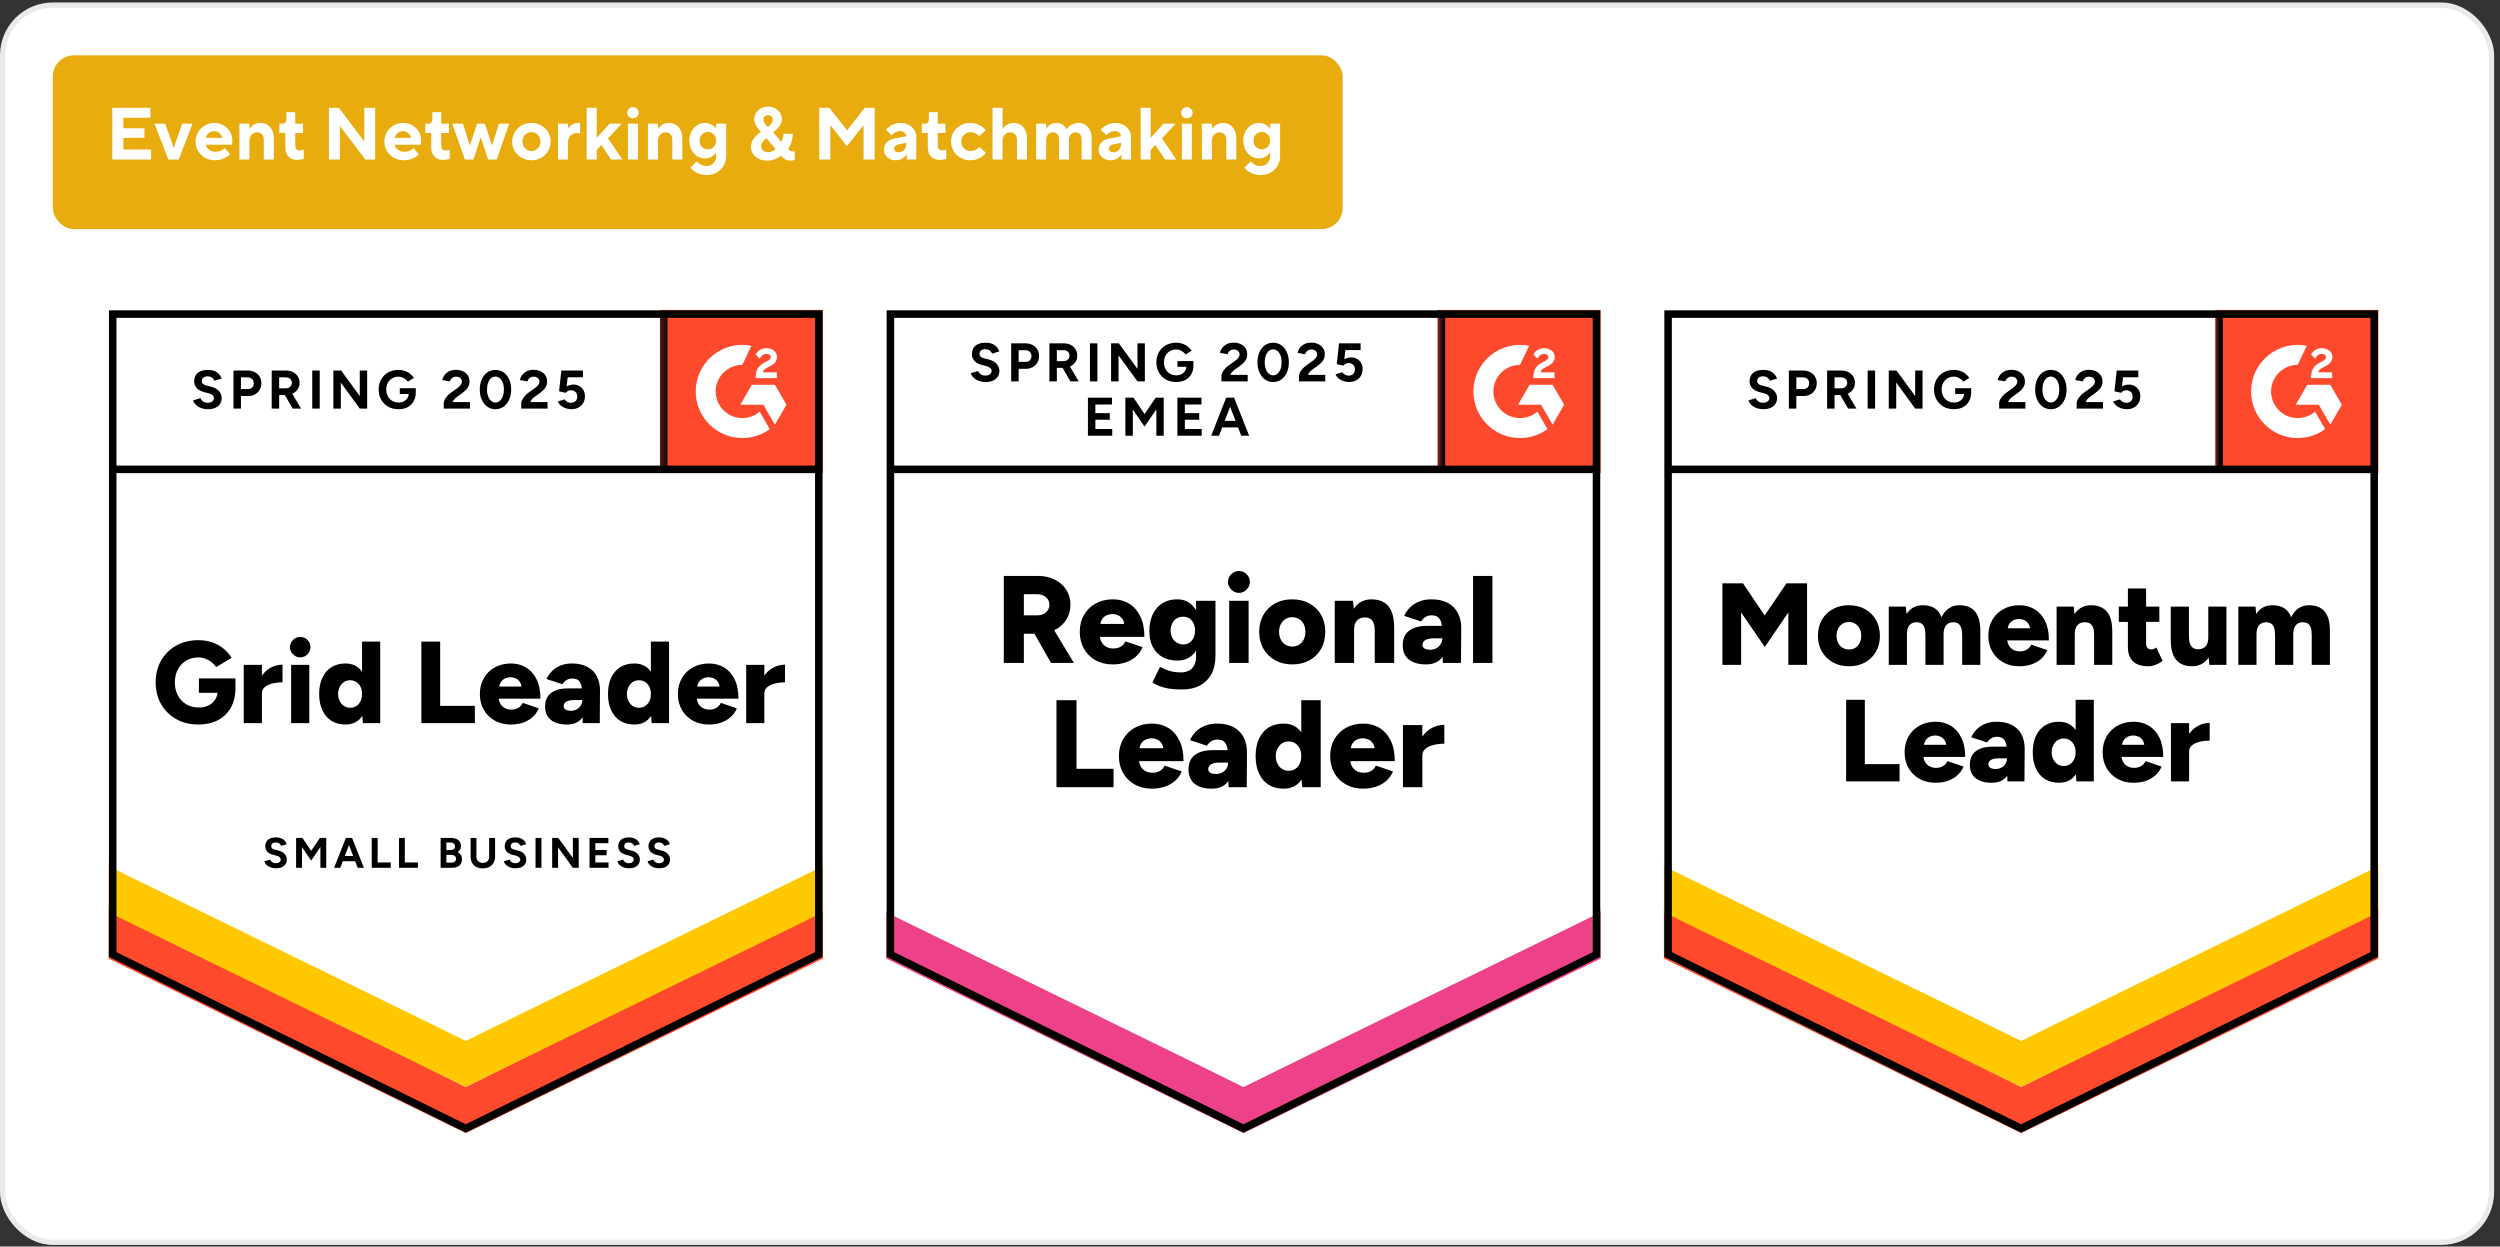 <svg width="361" height="180" viewBox="0 0 361 180" fill="none" xmlns="http://www.w3.org/2000/svg">
<rect x="0" y="0" width="361" height="180" fill="#333333" stroke="none"/>
<rect x="0.381" y="0.741" width="359.389" height="178.644" rx="7.246" fill="white"/>
<rect x="0.381" y="0.741" width="359.389" height="178.644" rx="7.246" stroke="#EAEAEA" stroke-width="0.763"/>
<rect x="7.627" y="7.986" width="186.254" height="25.102" rx="3.051" fill="#E9AC0E"/>
<path d="M21.821 23.037H16.215V15.562H21.715V17.004H17.817V18.52H20.86V19.909H17.817V21.596H21.821V23.037ZM25.807 23.037H24.312L22.305 17.858H23.853L25.07 21.318H25.102L26.309 17.858H27.804L25.807 23.037ZM31.012 23.144C30.499 23.144 30.029 23.023 29.602 22.781C29.182 22.539 28.847 22.211 28.598 21.799C28.356 21.386 28.235 20.933 28.235 20.442C28.235 19.951 28.356 19.499 28.598 19.086C28.84 18.673 29.168 18.349 29.581 18.115C29.994 17.872 30.446 17.752 30.937 17.752C31.428 17.752 31.873 17.865 32.272 18.093C32.67 18.321 32.983 18.631 33.211 19.022C33.439 19.414 33.553 19.852 33.553 20.336C33.553 20.535 33.535 20.724 33.499 20.901H29.73C29.773 21.172 29.922 21.41 30.179 21.617C30.442 21.816 30.755 21.916 31.118 21.916C31.617 21.916 32.065 21.738 32.464 21.382L33.222 22.29C33.008 22.517 32.706 22.717 32.314 22.888C31.923 23.058 31.488 23.144 31.012 23.144ZM32.09 19.909C32.026 19.624 31.891 19.392 31.684 19.214C31.485 19.036 31.236 18.947 30.937 18.947C30.623 18.947 30.364 19.036 30.157 19.214C29.951 19.392 29.805 19.624 29.72 19.909H32.09ZM34.572 23.037V17.858H36.014V18.595H36.046C36.174 18.381 36.373 18.189 36.644 18.018C36.922 17.84 37.238 17.752 37.594 17.752C37.971 17.752 38.306 17.84 38.598 18.018C38.89 18.196 39.118 18.453 39.281 18.787C39.452 19.115 39.538 19.506 39.538 19.962V23.037H38.096V20.154C38.096 19.834 38.007 19.581 37.829 19.396C37.651 19.204 37.42 19.108 37.135 19.108C36.808 19.108 36.537 19.221 36.324 19.449C36.117 19.67 36.014 19.958 36.014 20.314V23.037H34.572ZM42.934 23.09C42.393 23.09 41.966 22.927 41.653 22.599C41.347 22.272 41.194 21.813 41.194 21.222V19.193H40.339V17.858H40.798C40.969 17.858 41.105 17.805 41.204 17.698C41.304 17.591 41.354 17.438 41.354 17.239V16.203H42.635V17.858H43.756V19.193H42.635V21.008C42.635 21.243 42.692 21.421 42.806 21.542C42.927 21.663 43.094 21.724 43.308 21.724C43.507 21.724 43.692 21.681 43.863 21.596V22.93C43.756 22.973 43.617 23.009 43.447 23.037C43.276 23.073 43.105 23.09 42.934 23.09ZM49.079 23.037H47.498V15.562H48.919L52.56 20.368H52.603V15.562H54.172V23.037H52.763L49.111 18.221H49.079V23.037ZM58.28 23.144C57.767 23.144 57.298 23.023 56.87 22.781C56.45 22.539 56.116 22.211 55.867 21.799C55.625 21.386 55.504 20.933 55.504 20.442C55.504 19.951 55.625 19.499 55.867 19.086C56.109 18.673 56.436 18.349 56.849 18.115C57.262 17.872 57.714 17.752 58.205 17.752C58.696 17.752 59.141 17.865 59.54 18.093C59.939 18.321 60.252 18.631 60.48 19.022C60.707 19.414 60.821 19.852 60.821 20.336C60.821 20.535 60.803 20.724 60.768 20.901H56.999C57.041 21.172 57.191 21.41 57.447 21.617C57.71 21.816 58.024 21.916 58.387 21.916C58.885 21.916 59.334 21.738 59.732 21.382L60.49 22.29C60.277 22.517 59.974 22.717 59.583 22.888C59.191 23.058 58.757 23.144 58.28 23.144ZM59.358 19.909C59.294 19.624 59.159 19.392 58.953 19.214C58.753 19.036 58.504 18.947 58.205 18.947C57.892 18.947 57.632 19.036 57.426 19.214C57.219 19.392 57.073 19.624 56.988 19.909H59.358ZM64.008 23.09C63.467 23.09 63.04 22.927 62.727 22.599C62.421 22.272 62.268 21.813 62.268 21.222V19.193H61.414V17.858H61.873C62.044 17.858 62.179 17.805 62.279 17.698C62.378 17.591 62.428 17.438 62.428 17.239V16.203H63.709V17.858H64.831V19.193H63.709V21.008C63.709 21.243 63.766 21.421 63.88 21.542C64.001 21.663 64.169 21.724 64.382 21.724C64.582 21.724 64.766 21.681 64.937 21.596V22.93C64.831 22.973 64.692 23.009 64.521 23.037C64.35 23.073 64.179 23.09 64.008 23.09ZM68.362 23.037H67.124L65.309 17.858H66.846L67.829 20.966H67.861L68.886 17.858H70.007L71.032 20.966H71.064L72.046 17.858H73.531L71.715 23.037H70.477L69.441 19.866H69.409L68.362 23.037ZM76.737 23.144C76.224 23.144 75.755 23.023 75.328 22.781C74.907 22.539 74.573 22.211 74.324 21.799C74.082 21.386 73.961 20.933 73.961 20.442C73.961 19.951 74.082 19.499 74.324 19.086C74.573 18.673 74.907 18.349 75.328 18.115C75.755 17.872 76.224 17.752 76.737 17.752C77.257 17.752 77.726 17.872 78.146 18.115C78.574 18.349 78.908 18.673 79.15 19.086C79.392 19.499 79.513 19.951 79.513 20.442C79.513 20.933 79.392 21.386 79.15 21.799C78.908 22.211 78.574 22.539 78.146 22.781C77.726 23.023 77.257 23.144 76.737 23.144ZM76.737 21.809C77.1 21.809 77.41 21.677 77.666 21.414C77.922 21.151 78.05 20.827 78.05 20.442C78.05 20.058 77.922 19.738 77.666 19.481C77.41 19.218 77.1 19.086 76.737 19.086C76.374 19.086 76.064 19.218 75.808 19.481C75.559 19.738 75.434 20.058 75.434 20.442C75.434 20.827 75.559 21.151 75.808 21.414C76.064 21.677 76.374 21.809 76.737 21.809ZM80.579 23.037V17.858H82.021V18.499H82.053C82.181 18.307 82.373 18.136 82.629 17.986C82.893 17.83 83.188 17.752 83.516 17.752H83.761V19.3C83.591 19.243 83.43 19.214 83.281 19.214C82.911 19.214 82.608 19.343 82.373 19.599C82.138 19.848 82.021 20.183 82.021 20.602V23.037H80.579ZM86.162 23.037H84.72V15.562H86.162V19.909L88.031 17.858H89.771L87.796 19.994L89.878 23.037H88.244L86.835 20.923L86.162 21.67V23.037ZM92.116 23.037H90.675V17.858H92.116V23.037ZM91.401 17.079C91.166 17.079 90.966 17.004 90.803 16.855C90.646 16.698 90.568 16.506 90.568 16.278C90.568 16.057 90.65 15.869 90.813 15.712C90.977 15.555 91.173 15.477 91.401 15.477C91.629 15.477 91.821 15.555 91.977 15.712C92.141 15.869 92.223 16.057 92.223 16.278C92.223 16.506 92.141 16.698 91.977 16.855C91.821 17.004 91.629 17.079 91.401 17.079ZM93.562 23.037V17.858H95.003V18.595H95.035C95.163 18.381 95.363 18.189 95.633 18.018C95.911 17.84 96.228 17.752 96.584 17.752C96.961 17.752 97.296 17.84 97.587 18.018C97.879 18.196 98.107 18.453 98.271 18.787C98.442 19.115 98.527 19.506 98.527 19.962V23.037H97.086V20.154C97.086 19.834 96.997 19.581 96.819 19.396C96.641 19.204 96.409 19.108 96.125 19.108C95.797 19.108 95.527 19.221 95.313 19.449C95.107 19.67 95.003 19.958 95.003 20.314V23.037H93.562ZM102.049 25.279C101.522 25.279 101.045 25.169 100.618 24.948C100.191 24.728 99.885 24.482 99.7 24.212L100.608 23.304C100.736 23.475 100.924 23.628 101.174 23.763C101.43 23.906 101.704 23.977 101.996 23.977C102.423 23.977 102.765 23.841 103.021 23.571C103.284 23.308 103.416 22.959 103.416 22.525V22.055H103.384C103.256 22.261 103.049 22.45 102.765 22.621C102.48 22.791 102.152 22.877 101.782 22.877C101.384 22.877 101.013 22.77 100.672 22.557C100.33 22.336 100.056 22.03 99.85 21.638C99.643 21.247 99.54 20.805 99.54 20.314C99.54 19.823 99.643 19.382 99.85 18.99C100.056 18.599 100.33 18.296 100.672 18.082C101.013 17.862 101.384 17.752 101.782 17.752C102.152 17.752 102.48 17.837 102.765 18.008C103.049 18.172 103.256 18.357 103.384 18.563H103.416V17.858H104.857V22.525C104.857 23.037 104.736 23.503 104.494 23.923C104.252 24.343 103.918 24.674 103.491 24.916C103.064 25.159 102.583 25.279 102.049 25.279ZM102.209 21.564C102.551 21.564 102.836 21.446 103.064 21.211C103.298 20.969 103.416 20.67 103.416 20.314C103.416 19.951 103.298 19.652 103.064 19.417C102.836 19.175 102.551 19.054 102.209 19.054C101.875 19.054 101.59 19.175 101.355 19.417C101.127 19.652 101.013 19.951 101.013 20.314C101.013 20.67 101.127 20.969 101.355 21.211C101.59 21.446 101.875 21.564 102.209 21.564ZM110.774 23.197C110.312 23.197 109.902 23.108 109.546 22.93C109.198 22.752 108.924 22.514 108.724 22.215C108.532 21.916 108.436 21.585 108.436 21.222C108.436 20.745 108.585 20.318 108.884 19.941C109.183 19.556 109.522 19.264 109.899 19.065C109.65 18.83 109.422 18.542 109.215 18.2C109.016 17.858 108.916 17.524 108.916 17.196C108.916 16.876 109.002 16.581 109.173 16.31C109.344 16.032 109.582 15.812 109.888 15.648C110.194 15.484 110.539 15.402 110.924 15.402C111.294 15.402 111.629 15.484 111.928 15.648C112.234 15.812 112.472 16.029 112.643 16.299C112.814 16.57 112.899 16.865 112.899 17.186C112.899 17.549 112.768 17.908 112.504 18.264C112.248 18.613 111.96 18.887 111.639 19.086L112.814 20.496C112.892 20.368 112.963 20.197 113.027 19.983C113.099 19.77 113.134 19.549 113.134 19.321H114.469C114.469 19.741 114.401 20.154 114.266 20.56C114.131 20.966 113.978 21.282 113.807 21.51C113.885 21.603 113.985 21.688 114.106 21.766C114.227 21.845 114.348 21.884 114.469 21.884C114.562 21.884 114.661 21.866 114.768 21.831V23.069C114.597 23.155 114.373 23.197 114.095 23.197C113.825 23.197 113.568 23.122 113.326 22.973C113.084 22.816 112.896 22.642 112.76 22.45C112.583 22.642 112.312 22.816 111.949 22.973C111.593 23.122 111.202 23.197 110.774 23.197ZM110.892 18.36C111.07 18.211 111.23 18.036 111.372 17.837C111.515 17.638 111.586 17.445 111.586 17.26C111.586 17.075 111.525 16.926 111.404 16.812C111.283 16.691 111.123 16.63 110.924 16.63C110.71 16.63 110.539 16.691 110.411 16.812C110.29 16.926 110.23 17.075 110.23 17.26C110.23 17.445 110.297 17.638 110.433 17.837C110.568 18.036 110.721 18.211 110.892 18.36ZM110.913 21.969C111.134 21.969 111.344 21.927 111.543 21.841C111.743 21.749 111.892 21.649 111.992 21.542L110.7 19.951C110.486 20.101 110.301 20.279 110.144 20.485C109.988 20.684 109.909 20.894 109.909 21.115C109.909 21.364 110.002 21.571 110.187 21.734C110.372 21.891 110.614 21.969 110.913 21.969ZM119.894 23.037H118.292V15.562H119.755L122.307 18.809H122.328L124.88 15.562H126.301V23.037H124.699V18.115H124.656L122.296 21.115L119.937 18.115H119.894V23.037ZM130.035 17.752C130.476 17.752 130.867 17.844 131.209 18.029C131.558 18.207 131.829 18.453 132.021 18.766C132.213 19.072 132.309 19.41 132.309 19.78V23.037H130.942V22.322H130.91C130.782 22.528 130.579 22.717 130.302 22.888C130.024 23.058 129.707 23.144 129.351 23.144C129.024 23.144 128.728 23.076 128.465 22.941C128.209 22.806 128.006 22.624 127.856 22.396C127.707 22.162 127.632 21.912 127.632 21.649C127.632 21.208 127.771 20.845 128.049 20.56C128.326 20.275 128.721 20.083 129.234 19.983L130.867 19.674C130.853 19.467 130.761 19.293 130.59 19.15C130.426 19.001 130.216 18.926 129.96 18.926C129.519 18.926 129.116 19.129 128.753 19.535L127.931 18.745C128.159 18.474 128.451 18.243 128.807 18.05C129.17 17.851 129.579 17.752 130.035 17.752ZM129.768 21.991C130.081 21.991 130.341 21.88 130.547 21.66C130.761 21.439 130.867 21.151 130.867 20.795V20.624L129.746 20.848C129.547 20.884 129.39 20.959 129.276 21.072C129.163 21.179 129.106 21.3 129.106 21.435C129.106 21.599 129.163 21.734 129.276 21.841C129.397 21.941 129.561 21.991 129.768 21.991ZM135.709 23.09C135.168 23.09 134.741 22.927 134.428 22.599C134.122 22.272 133.969 21.813 133.969 21.222V19.193H133.115V17.858H133.574C133.745 17.858 133.88 17.805 133.979 17.698C134.079 17.591 134.129 17.438 134.129 17.239V16.203H135.41V17.858H136.531V19.193H135.41V21.008C135.41 21.243 135.467 21.421 135.581 21.542C135.702 21.663 135.869 21.724 136.083 21.724C136.282 21.724 136.467 21.681 136.638 21.596V22.93C136.531 22.973 136.393 23.009 136.222 23.037C136.051 23.073 135.88 23.09 135.709 23.09ZM140.106 23.144C139.594 23.144 139.124 23.023 138.697 22.781C138.277 22.539 137.942 22.211 137.693 21.799C137.451 21.386 137.33 20.933 137.33 20.442C137.33 19.951 137.451 19.499 137.693 19.086C137.942 18.673 138.277 18.349 138.697 18.115C139.124 17.872 139.594 17.752 140.106 17.752C140.612 17.752 141.056 17.858 141.441 18.072C141.832 18.278 142.131 18.52 142.338 18.798L141.398 19.663C141.056 19.279 140.644 19.086 140.159 19.086C139.775 19.086 139.451 19.218 139.188 19.481C138.932 19.738 138.803 20.058 138.803 20.442C138.803 20.834 138.932 21.161 139.188 21.425C139.451 21.681 139.775 21.809 140.159 21.809C140.644 21.809 141.071 21.61 141.441 21.211L142.381 22.076C142.153 22.361 141.843 22.61 141.452 22.824C141.06 23.037 140.612 23.144 140.106 23.144ZM143.324 23.037V15.562H144.766V18.595H144.798C144.926 18.381 145.125 18.189 145.396 18.018C145.673 17.84 145.99 17.752 146.346 17.752C146.723 17.752 147.058 17.84 147.35 18.018C147.642 18.196 147.869 18.453 148.033 18.787C148.204 19.115 148.289 19.506 148.289 19.962V23.037H146.848V20.154C146.848 19.834 146.759 19.581 146.581 19.396C146.403 19.204 146.172 19.108 145.887 19.108C145.559 19.108 145.289 19.221 145.075 19.449C144.869 19.67 144.766 19.958 144.766 20.314V23.037H143.324ZM149.621 23.037V17.858H151.063V18.595H151.095C151.194 18.381 151.372 18.189 151.629 18.018C151.885 17.84 152.187 17.752 152.536 17.752C152.892 17.752 153.202 17.844 153.465 18.029C153.729 18.207 153.914 18.406 154.02 18.627H154.063C154.184 18.406 154.401 18.207 154.715 18.029C155.035 17.844 155.402 17.752 155.814 17.752C156.149 17.752 156.452 17.84 156.722 18.018C157 18.196 157.22 18.453 157.384 18.787C157.548 19.122 157.63 19.513 157.63 19.962V23.037H156.188V20.101C156.188 19.787 156.106 19.545 155.943 19.375C155.786 19.197 155.583 19.108 155.334 19.108C155.049 19.108 154.814 19.211 154.629 19.417C154.444 19.624 154.352 19.905 154.352 20.261V23.037H152.91V20.101C152.91 19.787 152.828 19.545 152.664 19.375C152.508 19.197 152.305 19.108 152.056 19.108C151.764 19.108 151.525 19.211 151.34 19.417C151.155 19.624 151.063 19.905 151.063 20.261V23.037H149.621ZM161.047 17.752C161.488 17.752 161.879 17.844 162.221 18.029C162.57 18.207 162.84 18.453 163.033 18.766C163.225 19.072 163.321 19.41 163.321 19.78V23.037H161.954V22.322H161.922C161.794 22.528 161.591 22.717 161.314 22.888C161.036 23.058 160.719 23.144 160.363 23.144C160.036 23.144 159.74 23.076 159.477 22.941C159.221 22.806 159.018 22.624 158.868 22.396C158.719 22.162 158.644 21.912 158.644 21.649C158.644 21.208 158.783 20.845 159.06 20.56C159.338 20.275 159.733 20.083 160.246 19.983L161.879 19.674C161.865 19.467 161.773 19.293 161.602 19.15C161.438 19.001 161.228 18.926 160.972 18.926C160.53 18.926 160.128 19.129 159.765 19.535L158.943 18.745C159.171 18.474 159.463 18.243 159.819 18.05C160.182 17.851 160.591 17.752 161.047 17.752ZM160.78 21.991C161.093 21.991 161.353 21.88 161.559 21.66C161.773 21.439 161.879 21.151 161.879 20.795V20.624L160.758 20.848C160.559 20.884 160.402 20.959 160.288 21.072C160.175 21.179 160.118 21.3 160.118 21.435C160.118 21.599 160.175 21.734 160.288 21.841C160.409 21.941 160.573 21.991 160.78 21.991ZM166.153 23.037H164.711V15.562H166.153V19.909L168.021 17.858H169.762L167.787 19.994L169.869 23.037H168.235L166.826 20.923L166.153 21.67V23.037ZM172.107 23.037H170.666V17.858H172.107V23.037ZM171.392 17.079C171.157 17.079 170.957 17.004 170.794 16.855C170.637 16.698 170.559 16.506 170.559 16.278C170.559 16.057 170.641 15.869 170.804 15.712C170.968 15.555 171.164 15.477 171.392 15.477C171.619 15.477 171.812 15.555 171.968 15.712C172.132 15.869 172.214 16.057 172.214 16.278C172.214 16.506 172.132 16.698 171.968 16.855C171.812 17.004 171.619 17.079 171.392 17.079ZM173.553 23.037V17.858H174.994V18.595H175.026C175.154 18.381 175.354 18.189 175.624 18.018C175.902 17.84 176.219 17.752 176.575 17.752C176.952 17.752 177.286 17.84 177.578 18.018C177.87 18.196 178.098 18.453 178.262 18.787C178.433 19.115 178.518 19.506 178.518 19.962V23.037H177.076V20.154C177.076 19.834 176.987 19.581 176.81 19.396C176.632 19.204 176.4 19.108 176.115 19.108C175.788 19.108 175.517 19.221 175.304 19.449C175.097 19.67 174.994 19.958 174.994 20.314V23.037H173.553ZM182.04 25.279C181.513 25.279 181.036 25.169 180.609 24.948C180.182 24.728 179.876 24.482 179.691 24.212L180.599 23.304C180.727 23.475 180.915 23.628 181.164 23.763C181.421 23.906 181.695 23.977 181.987 23.977C182.414 23.977 182.755 23.841 183.012 23.571C183.275 23.308 183.407 22.959 183.407 22.525V22.055H183.375C183.247 22.261 183.04 22.45 182.755 22.621C182.471 22.791 182.143 22.877 181.773 22.877C181.374 22.877 181.004 22.77 180.663 22.557C180.321 22.336 180.047 22.03 179.84 21.638C179.634 21.247 179.531 20.805 179.531 20.314C179.531 19.823 179.634 19.382 179.84 18.99C180.047 18.599 180.321 18.296 180.663 18.082C181.004 17.862 181.374 17.752 181.773 17.752C182.143 17.752 182.471 17.837 182.755 18.008C183.04 18.172 183.247 18.357 183.375 18.563H183.407V17.858H184.848V22.525C184.848 23.037 184.727 23.503 184.485 23.923C184.243 24.343 183.909 24.674 183.482 24.916C183.054 25.159 182.574 25.279 182.04 25.279ZM182.2 21.564C182.542 21.564 182.827 21.446 183.054 21.211C183.289 20.969 183.407 20.67 183.407 20.314C183.407 19.951 183.289 19.652 183.054 19.417C182.827 19.175 182.542 19.054 182.2 19.054C181.866 19.054 181.581 19.175 181.346 19.417C181.118 19.652 181.004 19.951 181.004 20.314C181.004 20.67 181.118 20.969 181.346 21.211C181.581 21.446 181.866 21.564 182.2 21.564Z" fill="white"/>
<g clip-path="url(#clip0_2216_5727)">
<path d="M15.666 138.207L67.255 163.627L118.844 138.207V44.748H15.666V138.207Z" fill="white"/>
<path d="M15.666 138.207L67.255 163.627L118.844 138.207V44.748H15.666V138.207Z" fill="white"/>
<path d="M30.016 59.088C29.739 59.088 29.481 59.055 29.242 58.987C28.995 58.92 28.779 58.827 28.592 58.707C28.405 58.58 28.252 58.442 28.132 58.292C28.005 58.142 27.922 57.982 27.885 57.81L28.939 57.496C29.007 57.675 29.126 57.828 29.298 57.956C29.47 58.083 29.687 58.15 29.949 58.157C30.225 58.165 30.453 58.105 30.633 57.978C30.805 57.851 30.891 57.69 30.891 57.496C30.891 57.324 30.823 57.178 30.689 57.058C30.547 56.939 30.356 56.849 30.117 56.789L29.399 56.599C29.137 56.531 28.902 56.427 28.693 56.285C28.491 56.15 28.334 55.978 28.221 55.769C28.102 55.567 28.042 55.331 28.042 55.062C28.042 54.539 28.214 54.131 28.558 53.84C28.902 53.556 29.388 53.414 30.016 53.414C30.367 53.414 30.674 53.462 30.936 53.559C31.205 53.664 31.425 53.81 31.597 53.997C31.777 54.184 31.915 54.408 32.012 54.67L30.969 54.984C30.902 54.804 30.786 54.655 30.622 54.535C30.45 54.408 30.236 54.344 29.982 54.344C29.721 54.344 29.515 54.404 29.366 54.524C29.216 54.644 29.141 54.815 29.141 55.04C29.141 55.212 29.201 55.346 29.321 55.444C29.44 55.541 29.601 55.615 29.803 55.668L30.521 55.847C30.992 55.967 31.358 56.176 31.62 56.475C31.881 56.774 32.012 57.107 32.012 57.473C32.012 57.795 31.934 58.075 31.777 58.315C31.62 58.561 31.395 58.752 31.104 58.886C30.805 59.021 30.442 59.088 30.016 59.088ZM33.717 58.999V53.503H35.758C36.147 53.503 36.491 53.582 36.79 53.739C37.089 53.888 37.321 54.101 37.485 54.378C37.657 54.655 37.743 54.972 37.743 55.331C37.743 55.69 37.661 56.008 37.496 56.285C37.332 56.561 37.111 56.778 36.835 56.935C36.55 57.099 36.221 57.182 35.848 57.182H34.794V58.999H33.717ZM34.794 56.184H35.825C36.065 56.184 36.263 56.105 36.42 55.948C36.569 55.791 36.644 55.586 36.644 55.331C36.644 55.085 36.562 54.879 36.397 54.715C36.225 54.565 36.005 54.49 35.736 54.49H34.794V56.184ZM39.235 58.999V53.503H41.276C41.664 53.503 42.008 53.578 42.307 53.728C42.607 53.885 42.838 54.094 43.003 54.356C43.175 54.617 43.261 54.924 43.261 55.275C43.261 55.619 43.171 55.926 42.992 56.195C42.82 56.464 42.58 56.673 42.274 56.823C41.975 56.972 41.631 57.047 41.242 57.047H40.311V58.999H39.235ZM42.263 58.999L40.995 56.789L41.814 56.206L43.474 58.999H42.263ZM40.311 56.072H41.287C41.452 56.072 41.597 56.038 41.724 55.971C41.852 55.903 41.952 55.81 42.027 55.69C42.102 55.571 42.139 55.432 42.139 55.275C42.139 55.044 42.057 54.853 41.893 54.703C41.721 54.561 41.5 54.49 41.231 54.49H40.311V56.072ZM45.089 58.999V53.503H46.166V58.999H45.089ZM48.139 58.999V53.503H49.261L51.952 57.193V53.503H53.018V58.999H51.952L49.216 55.242V58.999H48.139ZM57.549 59.088C56.988 59.088 56.491 58.969 56.057 58.729C55.623 58.483 55.287 58.146 55.048 57.72C54.801 57.294 54.678 56.804 54.678 56.251C54.678 55.698 54.801 55.208 55.048 54.782C55.287 54.356 55.623 54.019 56.057 53.772C56.491 53.533 56.988 53.414 57.549 53.414C57.885 53.414 58.192 53.462 58.468 53.559C58.752 53.657 59.003 53.795 59.22 53.974C59.437 54.146 59.62 54.344 59.769 54.569L58.894 55.118C58.805 54.976 58.685 54.853 58.536 54.748C58.394 54.636 58.236 54.55 58.065 54.49C57.893 54.423 57.721 54.389 57.549 54.389C57.205 54.389 56.898 54.468 56.629 54.625C56.36 54.789 56.151 55.01 56.001 55.286C55.852 55.563 55.777 55.885 55.777 56.251C55.777 56.61 55.852 56.931 56.001 57.215C56.151 57.499 56.36 57.72 56.629 57.877C56.898 58.042 57.212 58.124 57.571 58.124C57.848 58.124 58.094 58.068 58.311 57.956C58.528 57.843 58.7 57.69 58.827 57.496C58.954 57.294 59.018 57.062 59.018 56.8L60.038 56.644C60.038 57.159 59.93 57.6 59.713 57.967C59.504 58.333 59.212 58.614 58.838 58.808C58.465 58.995 58.035 59.088 57.549 59.088ZM57.728 56.89V56.06H60.038V56.722L59.455 56.89H57.728ZM64.076 58.999V58.202C64.076 58.053 64.121 57.888 64.21 57.709C64.308 57.522 64.438 57.339 64.603 57.159C64.775 56.972 64.973 56.8 65.197 56.644L66.027 56.049C66.139 55.967 66.248 55.877 66.352 55.78C66.457 55.683 66.539 55.574 66.599 55.455C66.666 55.335 66.7 55.223 66.7 55.118C66.7 54.976 66.666 54.853 66.599 54.748C66.539 54.636 66.446 54.55 66.319 54.49C66.192 54.423 66.035 54.389 65.848 54.389C65.691 54.389 65.552 54.423 65.433 54.49C65.313 54.55 65.212 54.632 65.13 54.737C65.055 54.842 64.999 54.954 64.962 55.073L63.863 54.883C63.915 54.621 64.027 54.378 64.199 54.154C64.371 53.929 64.595 53.746 64.872 53.604C65.156 53.47 65.474 53.402 65.825 53.402C66.237 53.402 66.588 53.477 66.879 53.627C67.171 53.769 67.399 53.967 67.564 54.221C67.721 54.475 67.799 54.771 67.799 55.107C67.799 55.444 67.706 55.746 67.519 56.015C67.332 56.277 67.078 56.524 66.756 56.756L66.005 57.294C65.855 57.399 65.724 57.514 65.612 57.642C65.507 57.769 65.425 57.907 65.365 58.056H67.866V58.999H64.076ZM71.545 59.088C71.096 59.088 70.704 58.969 70.367 58.729C70.023 58.483 69.758 58.146 69.571 57.72C69.377 57.294 69.279 56.804 69.279 56.251C69.279 55.698 69.377 55.208 69.571 54.782C69.758 54.356 70.023 54.019 70.367 53.772C70.704 53.533 71.093 53.414 71.534 53.414C71.982 53.414 72.379 53.533 72.722 53.772C73.059 54.019 73.324 54.356 73.519 54.782C73.713 55.208 73.81 55.698 73.81 56.251C73.81 56.804 73.713 57.294 73.519 57.72C73.324 58.146 73.059 58.483 72.722 58.729C72.379 58.969 71.986 59.088 71.545 59.088ZM71.545 58.124C71.777 58.124 71.986 58.042 72.173 57.877C72.36 57.72 72.506 57.499 72.61 57.215C72.715 56.939 72.767 56.617 72.767 56.251C72.767 55.885 72.715 55.559 72.61 55.275C72.506 54.991 72.36 54.771 72.173 54.614C71.986 54.456 71.773 54.378 71.534 54.378C71.302 54.378 71.093 54.456 70.906 54.614C70.726 54.771 70.584 54.991 70.48 55.275C70.375 55.559 70.323 55.885 70.323 56.251C70.323 56.617 70.375 56.939 70.48 57.215C70.584 57.499 70.73 57.72 70.917 57.877C71.096 58.042 71.306 58.124 71.545 58.124ZM75.268 58.999V58.202C75.268 58.053 75.317 57.888 75.414 57.709C75.511 57.522 75.642 57.339 75.807 57.159C75.971 56.972 76.169 56.8 76.401 56.644L77.231 56.049C77.343 55.967 77.451 55.877 77.556 55.78C77.653 55.683 77.736 55.574 77.803 55.455C77.87 55.335 77.904 55.223 77.904 55.118C77.904 54.976 77.87 54.853 77.803 54.748C77.736 54.636 77.642 54.55 77.522 54.49C77.395 54.423 77.238 54.389 77.052 54.389C76.894 54.389 76.756 54.423 76.636 54.49C76.509 54.55 76.409 54.632 76.334 54.737C76.251 54.842 76.195 54.954 76.165 55.073L75.066 54.883C75.119 54.621 75.231 54.378 75.403 54.154C75.575 53.929 75.799 53.746 76.076 53.604C76.36 53.47 76.678 53.402 77.029 53.402C77.44 53.402 77.792 53.477 78.083 53.627C78.375 53.769 78.603 53.967 78.767 54.221C78.924 54.475 79.003 54.771 79.003 55.107C79.003 55.444 78.909 55.746 78.722 56.015C78.536 56.277 78.281 56.524 77.96 56.756L77.209 57.294C77.059 57.399 76.928 57.514 76.816 57.642C76.711 57.769 76.629 57.907 76.569 58.056H79.07V58.999H75.268ZM82.502 59.088C82.255 59.088 81.997 59.047 81.728 58.965C81.466 58.883 81.231 58.759 81.022 58.595C80.805 58.423 80.648 58.214 80.55 57.967L81.526 57.675C81.646 57.847 81.784 57.971 81.941 58.045C82.098 58.128 82.266 58.169 82.446 58.169C82.715 58.169 82.936 58.087 83.108 57.922C83.272 57.758 83.354 57.537 83.354 57.26C83.354 56.999 83.272 56.782 83.108 56.61C82.943 56.438 82.726 56.352 82.457 56.352C82.293 56.352 82.143 56.389 82.008 56.464C81.874 56.539 81.769 56.625 81.694 56.722L80.73 56.509L81.055 53.503H84.173V54.479H81.975L81.818 55.791C81.96 55.716 82.117 55.653 82.289 55.6C82.461 55.556 82.648 55.533 82.85 55.533C83.149 55.533 83.421 55.608 83.668 55.758C83.915 55.9 84.109 56.094 84.251 56.341C84.394 56.587 84.465 56.875 84.465 57.204C84.465 57.578 84.382 57.907 84.218 58.191C84.046 58.475 83.814 58.696 83.522 58.853C83.231 59.01 82.891 59.088 82.502 59.088ZM28.648 104.621C27.436 104.621 26.367 104.359 25.44 103.836C24.521 103.32 23.795 102.602 23.265 101.683C22.741 100.771 22.48 99.72 22.48 98.531C22.48 97.343 22.741 96.292 23.265 95.38C23.795 94.468 24.521 93.75 25.44 93.227C26.367 92.703 27.436 92.442 28.648 92.442C29.403 92.442 30.083 92.55 30.689 92.767C31.302 92.991 31.837 93.294 32.293 93.675C32.756 94.056 33.141 94.494 33.448 94.987L31.205 96.333C31.04 96.064 30.82 95.821 30.543 95.604C30.266 95.395 29.967 95.23 29.646 95.111C29.317 94.991 28.984 94.931 28.648 94.931C27.99 94.931 27.403 95.085 26.887 95.391C26.379 95.69 25.979 96.113 25.687 96.658C25.395 97.204 25.25 97.829 25.25 98.531C25.25 99.242 25.392 99.866 25.676 100.404C25.952 100.95 26.356 101.38 26.887 101.694C27.41 102.008 28.02 102.165 28.715 102.165C29.246 102.165 29.713 102.064 30.117 101.862C30.521 101.66 30.838 101.38 31.07 101.021C31.309 100.662 31.429 100.243 31.429 99.765L33.997 99.328C33.997 100.471 33.769 101.436 33.313 102.221C32.85 103.014 32.221 103.612 31.429 104.015C30.629 104.419 29.702 104.621 28.648 104.621ZM28.726 100.045V97.959H33.997V99.563L32.483 100.045H28.726ZM37.126 100.068C37.126 99.156 37.309 98.397 37.676 97.791C38.042 97.186 38.502 96.733 39.055 96.434C39.608 96.128 40.188 95.974 40.794 95.974V98.531C40.278 98.531 39.792 98.587 39.336 98.7C38.887 98.812 38.521 98.984 38.236 99.215C37.96 99.447 37.822 99.743 37.822 100.101L37.126 100.068ZM35.197 104.419V96.008H37.822V104.419H35.197ZM42.038 104.419V96.008H44.663V104.419H42.038ZM43.35 94.931C42.954 94.931 42.61 94.782 42.319 94.483C42.02 94.191 41.87 93.847 41.87 93.451C41.87 93.04 42.02 92.688 42.319 92.397C42.61 92.113 42.954 91.971 43.35 91.971C43.754 91.971 44.102 92.113 44.394 92.397C44.685 92.688 44.831 93.04 44.831 93.451C44.831 93.847 44.685 94.191 44.394 94.483C44.102 94.782 43.754 94.931 43.35 94.931ZM52.401 104.419L52.278 102.86V92.644H54.902V104.419H52.401ZM49.889 104.621C49.104 104.621 48.431 104.445 47.87 104.094C47.302 103.743 46.864 103.234 46.558 102.569C46.244 101.911 46.087 101.126 46.087 100.214C46.087 99.294 46.244 98.505 46.558 97.847C46.864 97.197 47.302 96.692 47.87 96.333C48.431 95.982 49.104 95.806 49.889 95.806C50.584 95.806 51.171 95.982 51.65 96.333C52.128 96.692 52.483 97.197 52.715 97.847C52.954 98.505 53.074 99.294 53.074 100.214C53.074 101.126 52.954 101.911 52.715 102.569C52.483 103.234 52.128 103.743 51.65 104.094C51.171 104.445 50.584 104.621 49.889 104.621ZM50.584 102.199C50.906 102.199 51.197 102.116 51.459 101.952C51.713 101.78 51.915 101.544 52.065 101.245C52.207 100.954 52.278 100.61 52.278 100.214C52.278 99.825 52.207 99.481 52.065 99.182C51.915 98.883 51.713 98.651 51.459 98.486C51.197 98.314 50.898 98.228 50.562 98.228C50.225 98.228 49.93 98.314 49.676 98.486C49.414 98.651 49.209 98.883 49.059 99.182C48.909 99.481 48.827 99.825 48.812 100.214C48.827 100.61 48.909 100.954 49.059 101.245C49.209 101.544 49.418 101.78 49.687 101.952C49.949 102.116 50.248 102.199 50.584 102.199ZM60.846 104.419V92.644H63.56V101.929H68.573V104.419H60.846ZM73.766 104.621C72.891 104.621 72.117 104.434 71.444 104.06C70.771 103.686 70.244 103.167 69.863 102.501C69.481 101.843 69.291 101.081 69.291 100.214C69.291 99.339 69.485 98.572 69.874 97.915C70.255 97.249 70.786 96.733 71.466 96.367C72.132 95.993 72.909 95.806 73.799 95.806C74.592 95.806 75.309 95.997 75.952 96.378C76.595 96.759 77.104 97.328 77.478 98.083C77.852 98.83 78.038 99.765 78.038 100.886H71.713L71.993 100.572C71.993 100.954 72.072 101.29 72.229 101.582C72.386 101.873 72.607 102.094 72.891 102.243C73.167 102.393 73.481 102.468 73.833 102.468C74.244 102.468 74.595 102.374 74.887 102.187C75.171 102.008 75.369 101.776 75.481 101.492L77.803 102.288C77.579 102.812 77.261 103.249 76.85 103.6C76.438 103.944 75.971 104.202 75.448 104.374C74.917 104.539 74.356 104.621 73.766 104.621ZM72.072 99.473L71.792 99.137H75.56L75.324 99.473C75.324 99.062 75.242 98.733 75.078 98.486C74.913 98.24 74.704 98.06 74.45 97.948C74.203 97.844 73.956 97.791 73.709 97.791C73.47 97.791 73.223 97.844 72.969 97.948C72.715 98.06 72.502 98.24 72.33 98.486C72.158 98.733 72.072 99.062 72.072 99.473ZM84.15 104.419L84.083 102.602V100.236C84.083 99.787 84.042 99.395 83.96 99.058C83.885 98.722 83.747 98.457 83.545 98.262C83.343 98.075 83.04 97.982 82.636 97.982C82.323 97.982 82.046 98.053 81.807 98.195C81.575 98.344 81.373 98.546 81.201 98.8L78.913 98.049C79.108 97.63 79.369 97.253 79.698 96.916C80.027 96.58 80.435 96.311 80.921 96.109C81.399 95.907 81.96 95.806 82.603 95.806C83.478 95.806 84.218 95.971 84.823 96.299C85.429 96.621 85.881 97.073 86.18 97.656C86.487 98.24 86.64 98.931 86.64 99.731L86.607 104.419H84.15ZM81.863 104.621C80.861 104.621 80.087 104.397 79.541 103.948C78.988 103.5 78.711 102.868 78.711 102.053C78.711 101.163 78.999 100.501 79.575 100.068C80.143 99.627 80.943 99.406 81.975 99.406H84.285V101.088H82.973C82.412 101.088 82.008 101.167 81.762 101.324C81.515 101.481 81.392 101.701 81.392 101.986C81.392 102.187 81.481 102.344 81.661 102.457C81.848 102.576 82.106 102.636 82.435 102.636C82.756 102.636 83.04 102.565 83.287 102.423C83.534 102.288 83.728 102.101 83.87 101.862C84.012 101.63 84.083 101.372 84.083 101.088H84.734C84.734 102.21 84.498 103.081 84.027 103.701C83.556 104.314 82.835 104.621 81.863 104.621ZM94.098 104.419L93.986 102.86V92.644H96.61V104.419H94.098ZM91.597 104.621C90.812 104.621 90.136 104.445 89.567 104.094C89.007 103.743 88.569 103.234 88.255 102.569C87.949 101.911 87.795 101.126 87.795 100.214C87.795 99.294 87.949 98.505 88.255 97.847C88.569 97.197 89.007 96.692 89.567 96.333C90.136 95.982 90.812 95.806 91.597 95.806C92.293 95.806 92.879 95.982 93.358 96.333C93.829 96.692 94.184 97.197 94.423 97.847C94.655 98.505 94.771 99.294 94.771 100.214C94.771 101.126 94.655 101.911 94.423 102.569C94.184 103.234 93.829 103.743 93.358 104.094C92.879 104.445 92.293 104.621 91.597 104.621ZM92.281 102.199C92.61 102.199 92.902 102.116 93.156 101.952C93.418 101.78 93.623 101.544 93.773 101.245C93.915 100.954 93.986 100.61 93.986 100.214C93.986 99.825 93.915 99.481 93.773 99.182C93.623 98.883 93.418 98.651 93.156 98.486C92.902 98.314 92.607 98.228 92.27 98.228C91.934 98.228 91.635 98.314 91.373 98.486C91.119 98.651 90.917 98.883 90.767 99.182C90.61 99.481 90.528 99.825 90.521 100.214C90.528 100.61 90.61 100.954 90.767 101.245C90.917 101.544 91.123 101.78 91.384 101.952C91.646 102.116 91.945 102.199 92.281 102.199ZM102.364 104.621C101.489 104.621 100.715 104.434 100.042 104.06C99.369 103.686 98.842 103.167 98.461 102.501C98.079 101.843 97.889 101.081 97.889 100.214C97.889 99.339 98.083 98.572 98.472 97.915C98.853 97.249 99.384 96.733 100.065 96.367C100.73 95.993 101.508 95.806 102.397 95.806C103.19 95.806 103.908 95.997 104.551 96.378C105.194 96.759 105.702 97.328 106.076 98.083C106.45 98.83 106.637 99.765 106.637 100.886H100.311L100.603 100.572C100.603 100.954 100.678 101.29 100.827 101.582C100.984 101.873 101.205 102.094 101.489 102.243C101.765 102.393 102.079 102.468 102.431 102.468C102.85 102.468 103.201 102.374 103.485 102.187C103.769 102.008 103.967 101.776 104.079 101.492L106.401 102.288C106.177 102.812 105.859 103.249 105.448 103.6C105.036 103.944 104.569 104.202 104.046 104.374C103.515 104.539 102.954 104.621 102.364 104.621ZM100.659 99.473L100.39 99.137H104.158L103.934 99.473C103.934 99.062 103.848 98.733 103.676 98.486C103.511 98.24 103.306 98.06 103.059 97.948C102.812 97.844 102.562 97.791 102.308 97.791C102.061 97.791 101.814 97.844 101.567 97.948C101.313 98.06 101.1 98.24 100.928 98.486C100.749 98.733 100.659 99.062 100.659 99.473ZM109.687 100.068C109.687 99.156 109.866 98.397 110.225 97.791C110.592 97.186 111.051 96.733 111.605 96.434C112.165 96.128 112.749 95.974 113.354 95.974V98.531C112.838 98.531 112.352 98.587 111.896 98.7C111.44 98.812 111.074 98.984 110.797 99.215C110.513 99.447 110.371 99.743 110.371 100.101L109.687 100.068ZM107.747 104.419V96.008H110.371V104.419H107.747ZM39.852 125.38C39.627 125.38 39.422 125.354 39.235 125.301C39.048 125.249 38.88 125.174 38.73 125.077C38.58 124.98 38.457 124.871 38.36 124.752C38.263 124.632 38.203 124.505 38.18 124.371L38.999 124.124C39.051 124.266 39.149 124.389 39.291 124.494C39.425 124.591 39.593 124.643 39.795 124.651C40.012 124.651 40.192 124.602 40.334 124.505C40.468 124.408 40.536 124.281 40.536 124.124C40.536 123.989 40.483 123.873 40.379 123.776C40.266 123.686 40.117 123.615 39.93 123.563L39.369 123.417C39.16 123.365 38.973 123.283 38.809 123.171C38.651 123.066 38.528 122.931 38.438 122.767C38.349 122.61 38.304 122.423 38.304 122.206C38.304 121.802 38.438 121.485 38.708 121.253C38.977 121.029 39.358 120.916 39.852 120.916C40.121 120.916 40.36 120.957 40.569 121.04C40.779 121.114 40.954 121.227 41.096 121.376C41.231 121.526 41.336 121.701 41.41 121.903L40.592 122.15C40.547 122.015 40.457 121.9 40.322 121.802C40.188 121.698 40.02 121.645 39.818 121.645C39.616 121.645 39.455 121.694 39.336 121.791C39.223 121.888 39.167 122.023 39.167 122.195C39.167 122.329 39.212 122.434 39.302 122.509C39.392 122.591 39.519 122.651 39.683 122.688L40.244 122.834C40.618 122.924 40.906 123.085 41.108 123.316C41.317 123.556 41.422 123.817 41.422 124.101C41.422 124.356 41.358 124.58 41.231 124.774C41.111 124.969 40.936 125.118 40.704 125.223C40.465 125.328 40.18 125.38 39.852 125.38ZM42.756 125.313V120.995H43.676L44.932 122.857L46.199 120.995H47.108V125.313H46.266V122.307L44.932 124.27L43.608 122.318V125.313H42.756ZM51.65 125.313L50.001 120.995H50.842L52.547 125.313H51.65ZM48.24 125.313L49.945 120.995H50.786L49.137 125.313H48.24ZM49.048 124.359V123.608H51.751V124.359H49.048ZM53.679 125.313V120.995H54.532V124.539H56.427V125.313H53.679ZM57.616 125.313V120.995H58.457V124.539H60.352V125.313H57.616ZM63.627 125.313V120.995H65.085C65.384 120.995 65.646 121.04 65.87 121.129C66.087 121.219 66.259 121.354 66.386 121.533C66.506 121.72 66.566 121.948 66.566 122.217C66.566 122.389 66.524 122.543 66.442 122.677C66.36 122.819 66.24 122.943 66.083 123.047C66.285 123.152 66.442 123.29 66.554 123.462C66.659 123.634 66.711 123.84 66.711 124.079C66.711 124.341 66.651 124.561 66.532 124.741C66.42 124.928 66.255 125.07 66.038 125.167C65.822 125.264 65.571 125.313 65.287 125.313H63.627ZM64.457 124.561H65.209C65.41 124.561 65.567 124.509 65.68 124.404C65.792 124.307 65.848 124.172 65.848 124C65.848 123.829 65.784 123.69 65.657 123.586C65.53 123.488 65.358 123.44 65.141 123.44H64.457V124.561ZM64.457 122.744H65.108C65.294 122.744 65.44 122.7 65.545 122.61C65.65 122.513 65.702 122.378 65.702 122.206C65.702 122.034 65.642 121.9 65.522 121.802C65.403 121.705 65.242 121.657 65.04 121.657H64.457V122.744ZM69.706 125.391C69.347 125.391 69.037 125.324 68.775 125.189C68.513 125.047 68.311 124.849 68.169 124.595C68.027 124.341 67.956 124.042 67.956 123.698V120.995H68.797V123.698C68.797 123.885 68.835 124.045 68.909 124.18C68.992 124.322 69.1 124.427 69.235 124.494C69.377 124.569 69.537 124.606 69.717 124.606C69.904 124.606 70.064 124.569 70.199 124.494C70.341 124.427 70.45 124.322 70.524 124.18C70.599 124.045 70.636 123.885 70.636 123.698V120.995H71.489V123.698C71.489 124.042 71.414 124.341 71.264 124.595C71.123 124.849 70.917 125.047 70.648 125.189C70.386 125.324 70.072 125.391 69.706 125.391ZM74.427 125.38C74.21 125.38 74.005 125.354 73.81 125.301C73.623 125.249 73.455 125.174 73.306 125.077C73.164 124.98 73.044 124.871 72.947 124.752C72.85 124.632 72.786 124.505 72.756 124.371L73.586 124.124C73.638 124.266 73.732 124.389 73.866 124.494C74.001 124.591 74.173 124.643 74.382 124.651C74.599 124.651 74.775 124.602 74.909 124.505C75.052 124.408 75.123 124.281 75.123 124.124C75.123 123.989 75.066 123.873 74.954 123.776C74.842 123.686 74.693 123.615 74.506 123.563L73.945 123.417C73.736 123.365 73.552 123.283 73.395 123.171C73.231 123.066 73.104 122.931 73.014 122.767C72.924 122.61 72.879 122.423 72.879 122.206C72.879 121.802 73.014 121.485 73.283 121.253C73.552 121.029 73.934 120.916 74.427 120.916C74.704 120.916 74.947 120.957 75.156 121.04C75.358 121.114 75.53 121.227 75.672 121.376C75.814 121.526 75.922 121.701 75.997 121.903L75.167 122.15C75.123 122.015 75.033 121.9 74.898 121.802C74.771 121.698 74.607 121.645 74.405 121.645C74.195 121.645 74.035 121.694 73.922 121.791C73.803 121.888 73.743 122.023 73.743 122.195C73.743 122.329 73.788 122.434 73.878 122.509C73.975 122.591 74.102 122.651 74.259 122.688L74.831 122.834C75.197 122.924 75.485 123.085 75.694 123.316C75.896 123.556 75.997 123.817 75.997 124.101C75.997 124.356 75.937 124.58 75.818 124.774C75.691 124.969 75.511 125.118 75.279 125.223C75.04 125.328 74.756 125.38 74.427 125.38ZM77.332 125.313V120.995H78.184V125.313H77.332ZM79.732 125.313V120.995H80.618L82.726 123.888V120.995H83.567V125.313H82.726L80.584 122.352V125.313H79.732ZM85.126 125.313V120.995H87.852V121.757H85.967V122.744H87.594V123.496H85.967V124.539H87.874V125.313H85.126ZM90.823 125.38C90.607 125.38 90.401 125.354 90.207 125.301C90.02 125.249 89.852 125.174 89.702 125.077C89.552 124.98 89.433 124.871 89.343 124.752C89.246 124.632 89.182 124.505 89.152 124.371L89.971 124.124C90.031 124.266 90.128 124.389 90.263 124.494C90.397 124.591 90.566 124.643 90.767 124.651C90.992 124.651 91.171 124.602 91.306 124.505C91.44 124.408 91.507 124.281 91.507 124.124C91.507 123.989 91.455 123.873 91.35 123.776C91.238 123.686 91.089 123.615 90.902 123.563L90.341 123.417C90.132 123.365 89.945 123.283 89.78 123.171C89.623 123.066 89.5 122.931 89.41 122.767C89.321 122.61 89.276 122.423 89.276 122.206C89.276 121.802 89.41 121.485 89.68 121.253C89.949 121.029 90.33 120.916 90.823 120.916C91.1 120.916 91.339 120.957 91.541 121.04C91.751 121.114 91.926 121.227 92.068 121.376C92.21 121.526 92.319 121.701 92.394 121.903L91.564 122.15C91.519 122.015 91.429 121.9 91.294 121.802C91.167 121.698 91.003 121.645 90.801 121.645C90.592 121.645 90.427 121.694 90.308 121.791C90.195 121.888 90.139 122.023 90.139 122.195C90.139 122.329 90.184 122.434 90.274 122.509C90.371 122.591 90.498 122.651 90.655 122.688L91.227 122.834C91.594 122.924 91.881 123.085 92.091 123.316C92.293 123.556 92.394 123.817 92.394 124.101C92.394 124.356 92.334 124.58 92.214 124.774C92.087 124.969 91.907 125.118 91.676 125.223C91.436 125.328 91.152 125.38 90.823 125.38ZM95.186 125.38C94.969 125.38 94.764 125.354 94.569 125.301C94.382 125.249 94.214 125.174 94.064 125.077C93.915 124.98 93.792 124.871 93.694 124.752C93.597 124.632 93.537 124.505 93.515 124.371L94.334 124.124C94.386 124.266 94.483 124.389 94.625 124.494C94.76 124.591 94.928 124.643 95.13 124.651C95.347 124.651 95.526 124.602 95.668 124.505C95.803 124.408 95.87 124.281 95.87 124.124C95.87 123.989 95.818 123.873 95.713 123.776C95.601 123.686 95.451 123.615 95.264 123.563L94.704 123.417C94.494 123.365 94.308 123.283 94.143 123.171C93.986 123.066 93.863 122.931 93.773 122.767C93.683 122.61 93.638 122.423 93.638 122.206C93.638 121.802 93.773 121.485 94.042 121.253C94.311 121.029 94.693 120.916 95.186 120.916C95.455 120.916 95.694 120.957 95.904 121.04C96.113 121.114 96.289 121.227 96.431 121.376C96.566 121.526 96.67 121.701 96.745 121.903L95.926 122.15C95.881 122.015 95.792 121.9 95.657 121.802C95.522 121.698 95.354 121.645 95.152 121.645C94.951 121.645 94.79 121.694 94.67 121.791C94.558 121.888 94.502 122.023 94.502 122.195C94.502 122.329 94.547 122.434 94.636 122.509C94.726 122.591 94.853 122.651 95.018 122.688L95.579 122.834C95.952 122.924 96.24 123.085 96.442 123.316C96.651 123.556 96.756 123.817 96.756 124.101C96.756 124.356 96.693 124.58 96.566 124.774C96.446 124.969 96.27 125.118 96.038 125.223C95.799 125.328 95.515 125.38 95.186 125.38Z" fill="black"/>
<path d="M95.293 44.748H118.844V68.299H95.293V44.748Z" fill="#FF492C"/>
<mask id="mask0_2216_5727" style="mask-type:luminance" maskUnits="userSpaceOnUse" x="95" y="44" width="24" height="25">
<path d="M95.293 44.748H118.844V68.299H95.293V44.748Z" fill="white"/>
</mask>
<g mask="url(#mask0_2216_5727)">
<path fill-rule="evenodd" clip-rule="evenodd" d="M112.172 53.767H110.16C110.215 53.452 110.409 53.276 110.804 53.076L111.175 52.888C111.838 52.548 112.191 52.166 112.191 51.542C112.198 51.362 112.16 51.182 112.08 51.02C112.001 50.858 111.882 50.718 111.735 50.614C111.437 50.389 111.072 50.279 110.653 50.279C110.328 50.276 110.009 50.367 109.734 50.541C109.471 50.697 109.259 50.927 109.126 51.202L109.709 51.784C109.935 51.329 110.263 51.105 110.695 51.105C111.06 51.105 111.285 51.293 111.285 51.553C111.285 51.772 111.175 51.954 110.756 52.166L110.519 52.281C110.002 52.543 109.643 52.84 109.437 53.178C109.229 53.513 109.126 53.943 109.126 54.459V54.598H112.172V53.768V53.767ZM111.897 55.562H108.571L106.908 58.444H110.234L111.897 61.326L113.562 58.444L111.897 55.562Z" fill="white"/>
<path fill-rule="evenodd" clip-rule="evenodd" d="M107.191 60.37C106.171 60.369 105.194 59.964 104.472 59.243C103.751 58.522 103.345 57.545 103.344 56.525C103.346 55.506 103.752 54.529 104.473 53.808C105.194 53.088 106.171 52.683 107.191 52.682L108.507 49.927C107.531 49.732 106.524 49.756 105.558 49.997C104.592 50.239 103.692 50.691 102.922 51.322C102.153 51.953 101.532 52.747 101.106 53.647C100.681 54.547 100.46 55.53 100.459 56.525C100.46 57.409 100.634 58.284 100.972 59.1C101.311 59.917 101.806 60.659 102.432 61.283C103.057 61.908 103.799 62.404 104.615 62.742C105.432 63.08 106.307 63.253 107.191 63.253C108.616 63.255 110.004 62.804 111.155 61.963L109.697 59.438C109.001 60.039 108.111 60.37 107.191 60.37Z" fill="white"/>
<path d="M95.841 45.496V67.778" stroke="black" stroke-width="1.085"/>
</g>
<path d="M15.666 138.415V131.125L67.255 156.966L118.844 131.125V138.415L67.255 163.626L15.666 138.415Z" fill="#FF492C"/>
<path d="M15.666 131.737V124.447L67.255 150.289L118.844 124.447V131.737L67.255 156.948L15.666 131.737Z" fill="#FFC800"/>
<path d="M15.666 125.081V117.791L67.255 143.634L118.844 117.791V125.081L67.255 150.292L15.666 125.081Z" fill="white"/>
<path d="M118.367 67.778H16.367M118.235 137.829L67.255 162.948L16.275 137.829V45.357H118.235V137.829Z" stroke="black" stroke-width="1.085"/>
</g>
<g clip-path="url(#clip1_2216_5727)">
<path d="M127.966 138.207L179.554 163.627L231.143 138.207V44.748H127.966V138.207Z" fill="white"/>
<path d="M127.966 138.207L179.554 163.627L231.143 138.207V44.748H127.966V138.207Z" fill="white"/>
<path d="M142.315 55.163C142.039 55.163 141.781 55.129 141.541 55.062C141.295 54.994 141.078 54.901 140.891 54.781C140.704 54.654 140.551 54.516 140.431 54.366C140.304 54.217 140.222 54.056 140.184 53.884L141.239 53.57C141.306 53.749 141.425 53.903 141.597 54.03C141.769 54.157 141.986 54.224 142.248 54.232C142.525 54.239 142.753 54.179 142.932 54.052C143.104 53.925 143.19 53.764 143.19 53.57C143.19 53.391 143.123 53.245 142.988 53.133C142.846 53.013 142.655 52.923 142.416 52.864L141.698 52.673C141.437 52.605 141.201 52.501 140.992 52.359C140.79 52.224 140.633 52.052 140.521 51.843C140.401 51.641 140.341 51.406 140.341 51.136C140.341 50.613 140.513 50.206 140.857 49.914C141.201 49.63 141.687 49.488 142.315 49.488C142.667 49.488 142.973 49.536 143.235 49.634C143.504 49.738 143.725 49.884 143.896 50.071C144.076 50.258 144.214 50.482 144.311 50.744L143.268 51.058C143.201 50.886 143.085 50.736 142.921 50.609C142.749 50.482 142.536 50.419 142.282 50.419C142.02 50.419 141.814 50.478 141.665 50.598C141.515 50.718 141.44 50.89 141.44 51.114C141.44 51.286 141.5 51.42 141.62 51.518C141.739 51.615 141.9 51.69 142.102 51.742L142.82 51.921C143.291 52.041 143.657 52.25 143.919 52.55C144.181 52.849 144.311 53.181 144.311 53.548C144.311 53.869 144.233 54.15 144.076 54.389C143.919 54.635 143.695 54.826 143.403 54.961C143.104 55.095 142.741 55.163 142.315 55.163ZM146.016 55.073V49.578H148.057C148.446 49.578 148.79 49.656 149.089 49.813C149.388 49.962 149.62 50.176 149.784 50.452C149.956 50.729 150.042 51.047 150.042 51.406C150.042 51.764 149.96 52.082 149.796 52.359C149.631 52.635 149.41 52.852 149.134 53.009C148.85 53.174 148.521 53.256 148.147 53.256H147.093V55.073H146.016ZM147.093 52.258H148.125C148.364 52.258 148.562 52.179 148.719 52.022C148.868 51.865 148.943 51.66 148.943 51.406C148.943 51.159 148.861 50.957 148.696 50.8C148.525 50.643 148.304 50.564 148.035 50.564H147.093V52.258ZM151.534 55.073V49.578H153.575C153.964 49.578 154.308 49.652 154.607 49.802C154.906 49.959 155.138 50.168 155.302 50.43C155.474 50.691 155.56 50.998 155.56 51.349C155.56 51.693 155.47 52 155.291 52.269C155.119 52.538 154.88 52.748 154.573 52.897C154.274 53.047 153.93 53.121 153.541 53.121H152.61V55.073H151.534ZM154.562 55.073L153.295 52.864L154.113 52.28L155.773 55.073H154.562ZM152.61 52.146H153.586C153.751 52.146 153.896 52.112 154.024 52.045C154.151 51.977 154.252 51.884 154.326 51.764C154.401 51.645 154.439 51.507 154.439 51.349C154.439 51.118 154.356 50.927 154.192 50.778C154.02 50.635 153.799 50.564 153.53 50.564H152.61V52.146ZM157.388 55.073V49.578H158.465V55.073H157.388ZM160.439 55.073V49.578H161.56L164.252 53.267V49.578H165.317V55.073H164.252L161.515 51.316V55.073H160.439ZM169.848 55.163C169.287 55.163 168.79 55.043 168.356 54.804C167.923 54.557 167.586 54.221 167.347 53.794C167.1 53.368 166.977 52.878 166.977 52.325C166.977 51.772 167.1 51.282 167.347 50.856C167.586 50.43 167.923 50.093 168.356 49.847C168.79 49.607 169.287 49.488 169.848 49.488C170.184 49.488 170.491 49.536 170.768 49.634C171.052 49.731 171.302 49.869 171.519 50.048C171.736 50.221 171.919 50.419 172.068 50.643L171.194 51.193C171.104 51.05 170.984 50.927 170.835 50.822C170.693 50.71 170.536 50.624 170.364 50.564C170.192 50.497 170.02 50.464 169.848 50.464C169.504 50.464 169.197 50.542 168.928 50.699C168.659 50.864 168.45 51.084 168.3 51.361C168.151 51.637 168.076 51.959 168.076 52.325C168.076 52.684 168.151 53.005 168.3 53.29C168.45 53.574 168.659 53.794 168.928 53.951C169.197 54.116 169.511 54.198 169.87 54.198C170.147 54.198 170.394 54.142 170.61 54.03C170.827 53.918 170.999 53.764 171.126 53.57C171.253 53.368 171.317 53.136 171.317 52.875L172.338 52.718C172.338 53.234 172.229 53.675 172.012 54.041C171.803 54.407 171.511 54.688 171.138 54.882C170.764 55.069 170.334 55.163 169.848 55.163ZM170.027 52.964V52.135H172.338V52.796L171.754 52.964H170.027ZM176.375 55.073V54.277C176.375 54.127 176.42 53.962 176.51 53.783C176.607 53.596 176.738 53.413 176.902 53.234C177.074 53.047 177.272 52.875 177.496 52.718L178.326 52.123C178.439 52.041 178.547 51.951 178.652 51.854C178.756 51.757 178.839 51.648 178.898 51.529C178.966 51.409 178.999 51.297 178.999 51.193C178.999 51.05 178.966 50.927 178.898 50.822C178.839 50.71 178.745 50.624 178.618 50.564C178.491 50.497 178.334 50.464 178.147 50.464C177.99 50.464 177.852 50.497 177.732 50.564C177.612 50.624 177.511 50.706 177.429 50.811C177.354 50.916 177.298 51.028 177.261 51.148L176.162 50.957C176.214 50.695 176.326 50.452 176.498 50.228C176.67 50.004 176.895 49.821 177.171 49.678C177.455 49.544 177.773 49.477 178.125 49.477C178.536 49.477 178.887 49.551 179.179 49.701C179.47 49.843 179.698 50.041 179.863 50.295C180.02 50.55 180.098 50.845 180.098 51.181C180.098 51.518 180.005 51.821 179.818 52.09C179.631 52.351 179.377 52.598 179.055 52.83L178.304 53.368C178.154 53.473 178.024 53.589 177.911 53.716C177.807 53.843 177.725 53.981 177.665 54.131H180.166V55.073H176.375ZM183.844 55.163C183.396 55.163 183.003 55.043 182.667 54.804C182.323 54.557 182.057 54.221 181.87 53.794C181.676 53.368 181.579 52.878 181.579 52.325C181.579 51.772 181.676 51.282 181.87 50.856C182.057 50.43 182.323 50.093 182.667 49.847C183.003 49.607 183.392 49.488 183.833 49.488C184.282 49.488 184.678 49.607 185.022 49.847C185.358 50.093 185.624 50.43 185.818 50.856C186.012 51.282 186.11 51.772 186.11 52.325C186.11 52.878 186.012 53.368 185.818 53.794C185.624 54.221 185.358 54.557 185.022 54.804C184.678 55.043 184.285 55.163 183.844 55.163ZM183.844 54.198C184.076 54.198 184.285 54.116 184.472 53.951C184.659 53.794 184.805 53.574 184.91 53.29C185.014 53.013 185.067 52.691 185.067 52.325C185.067 51.959 185.014 51.634 184.91 51.349C184.805 51.065 184.659 50.845 184.472 50.688C184.285 50.531 184.072 50.452 183.833 50.452C183.601 50.452 183.392 50.531 183.205 50.688C183.025 50.845 182.883 51.065 182.779 51.349C182.674 51.634 182.622 51.959 182.622 52.325C182.622 52.691 182.674 53.013 182.779 53.29C182.883 53.574 183.029 53.794 183.216 53.951C183.396 54.116 183.605 54.198 183.844 54.198ZM187.568 55.073V54.277C187.568 54.127 187.616 53.962 187.713 53.783C187.81 53.596 187.941 53.413 188.106 53.234C188.27 53.047 188.468 52.875 188.7 52.718L189.53 52.123C189.642 52.041 189.751 51.951 189.855 51.854C189.953 51.757 190.035 51.648 190.102 51.529C190.169 51.409 190.203 51.297 190.203 51.193C190.203 51.05 190.169 50.927 190.102 50.822C190.035 50.71 189.941 50.624 189.822 50.564C189.695 50.497 189.538 50.464 189.351 50.464C189.194 50.464 189.055 50.497 188.936 50.564C188.809 50.624 188.708 50.706 188.633 50.811C188.551 50.916 188.495 51.028 188.465 51.148L187.366 50.957C187.418 50.695 187.53 50.452 187.702 50.228C187.874 50.004 188.098 49.821 188.375 49.678C188.659 49.544 188.977 49.477 189.328 49.477C189.739 49.477 190.091 49.551 190.382 49.701C190.674 49.843 190.902 50.041 191.067 50.295C191.224 50.55 191.302 50.845 191.302 51.181C191.302 51.518 191.209 51.821 191.022 52.09C190.835 52.351 190.581 52.598 190.259 52.83L189.508 53.368C189.358 53.473 189.227 53.589 189.115 53.716C189.01 53.843 188.928 53.981 188.868 54.131H191.369V55.073H187.568ZM194.801 55.163C194.554 55.163 194.296 55.121 194.027 55.039C193.766 54.957 193.53 54.834 193.321 54.669C193.104 54.497 192.947 54.288 192.85 54.041L193.825 53.749C193.945 53.921 194.083 54.045 194.24 54.12C194.397 54.202 194.566 54.243 194.745 54.243C195.014 54.243 195.235 54.161 195.407 53.996C195.571 53.832 195.653 53.611 195.653 53.334C195.653 53.073 195.571 52.856 195.407 52.684C195.242 52.512 195.025 52.426 194.756 52.426C194.592 52.426 194.442 52.464 194.308 52.538C194.173 52.613 194.068 52.699 193.994 52.796L193.029 52.583L193.354 49.578H196.472V50.553H194.274L194.117 51.865C194.259 51.791 194.416 51.727 194.588 51.675C194.76 51.63 194.947 51.607 195.149 51.607C195.448 51.607 195.721 51.682 195.968 51.832C196.214 51.974 196.409 52.168 196.551 52.415C196.693 52.662 196.764 52.95 196.764 53.278C196.764 53.652 196.682 53.981 196.517 54.265C196.345 54.55 196.113 54.77 195.822 54.927C195.53 55.084 195.19 55.163 194.801 55.163ZM157.096 62.923V57.428H160.573V58.404L158.173 58.415V59.66H160.248V60.613H158.173V61.948H160.607V62.923H157.096ZM162.502 62.923V57.428H163.68L165.272 59.794L166.876 57.428H168.042V62.923H166.977V59.11L165.272 61.6L163.579 59.121V62.923H162.502ZM170.016 62.923V57.428H173.493V58.404L171.093 58.415V59.66H173.168V60.613H171.093V61.948H173.526V62.923H170.016ZM179.235 62.923L177.126 57.428H178.203L180.379 62.923H179.235ZM174.895 62.923L177.059 57.428H178.136L176.027 62.923H174.895ZM175.915 61.712V60.77H179.358V61.712H175.915Z" fill="black"/>
<path d="M144.951 95.728V83.167H149.885C150.797 83.167 151.605 83.343 152.308 83.694C153.01 84.046 153.564 84.535 153.968 85.163C154.371 85.791 154.573 86.513 154.573 87.328C154.573 88.143 154.368 88.868 153.956 89.503C153.553 90.139 152.996 90.632 152.285 90.984C151.568 91.335 150.749 91.511 149.829 91.511H147.844V95.728H144.951ZM151.769 95.728L148.932 90.737L151.108 89.144L155.067 95.728H151.769ZM147.844 88.853H149.796C150.132 88.853 150.431 88.789 150.693 88.662C150.954 88.528 151.16 88.344 151.31 88.113C151.459 87.881 151.534 87.619 151.534 87.328C151.534 86.887 151.369 86.524 151.04 86.24C150.711 85.948 150.278 85.802 149.739 85.802H147.844V88.853ZM160.685 95.941C159.751 95.941 158.925 95.743 158.207 95.346C157.489 94.943 156.928 94.389 156.525 93.687C156.121 92.976 155.919 92.161 155.919 91.242C155.919 90.307 156.125 89.489 156.536 88.786C156.947 88.075 157.511 87.526 158.229 87.137C158.947 86.741 159.777 86.543 160.719 86.543C161.571 86.543 162.338 86.745 163.018 87.148C163.698 87.559 164.24 88.165 164.644 88.965C165.048 89.765 165.25 90.763 165.25 91.96H158.498L158.801 91.623C158.801 92.027 158.887 92.386 159.059 92.7C159.224 93.006 159.455 93.242 159.754 93.406C160.053 93.563 160.39 93.642 160.764 93.642C161.205 93.642 161.579 93.544 161.885 93.35C162.184 93.156 162.394 92.909 162.513 92.61L164.992 93.451C164.753 94.012 164.416 94.479 163.982 94.853C163.541 95.219 163.04 95.492 162.48 95.672C161.919 95.851 161.321 95.941 160.685 95.941ZM158.88 90.457L158.588 90.098H162.603L162.356 90.457C162.356 90.008 162.267 89.653 162.087 89.391C161.908 89.13 161.687 88.943 161.425 88.831C161.164 88.718 160.898 88.662 160.629 88.662C160.368 88.662 160.102 88.718 159.833 88.831C159.564 88.943 159.336 89.13 159.149 89.391C158.969 89.653 158.88 90.008 158.88 90.457ZM170.667 99.563C169.934 99.563 169.295 99.518 168.749 99.429C168.21 99.332 167.747 99.204 167.358 99.047C166.977 98.89 166.663 98.718 166.416 98.531L167.504 96.3C167.698 96.382 167.926 96.487 168.188 96.614C168.45 96.741 168.771 96.853 169.153 96.95C169.541 97.047 170.005 97.096 170.543 97.096C170.962 97.096 171.336 97.014 171.665 96.849C171.994 96.685 172.248 96.434 172.427 96.098C172.614 95.754 172.708 95.324 172.708 94.808V86.756H175.511V94.707C175.511 95.709 175.321 96.576 174.939 97.309C174.551 98.034 173.997 98.591 173.28 98.98C172.562 99.369 171.691 99.563 170.667 99.563ZM170.016 95.391C169.179 95.391 168.457 95.219 167.852 94.875C167.253 94.531 166.79 94.046 166.461 93.417C166.132 92.782 165.968 92.027 165.968 91.152C165.968 90.195 166.132 89.376 166.461 88.696C166.79 88.016 167.253 87.485 167.852 87.103C168.457 86.73 169.179 86.543 170.016 86.543C170.711 86.543 171.313 86.73 171.822 87.103C172.33 87.485 172.723 88.019 172.999 88.707C173.276 89.403 173.414 90.236 173.414 91.208C173.414 92.068 173.276 92.808 172.999 93.429C172.723 94.049 172.33 94.531 171.822 94.875C171.313 95.219 170.711 95.391 170.016 95.391ZM170.846 93.059C171.205 93.059 171.511 92.969 171.766 92.789C172.027 92.617 172.225 92.382 172.36 92.083C172.495 91.784 172.562 91.444 172.562 91.062C172.562 90.659 172.491 90.307 172.349 90.008C172.207 89.709 172.009 89.474 171.754 89.302C171.493 89.137 171.182 89.055 170.824 89.055C170.48 89.055 170.173 89.137 169.904 89.302C169.635 89.474 169.425 89.709 169.276 90.008C169.126 90.307 169.044 90.659 169.029 91.062C169.044 91.444 169.126 91.784 169.276 92.083C169.425 92.382 169.639 92.617 169.915 92.789C170.184 92.969 170.495 93.059 170.846 93.059ZM177.496 95.728V86.756H180.3V95.728H177.496ZM178.898 85.612C178.48 85.612 178.113 85.451 177.799 85.13C177.478 84.816 177.317 84.449 177.317 84.031C177.317 83.589 177.478 83.216 177.799 82.909C178.113 82.603 178.48 82.449 178.898 82.449C179.332 82.449 179.702 82.603 180.009 82.909C180.323 83.216 180.48 83.589 180.48 84.031C180.48 84.449 180.323 84.816 180.009 85.13C179.702 85.451 179.332 85.612 178.898 85.612ZM186.637 95.941C185.687 95.941 184.853 95.743 184.136 95.346C183.418 94.943 182.853 94.389 182.442 93.687C182.031 92.976 181.825 92.161 181.825 91.242C181.825 90.322 182.027 89.507 182.431 88.797C182.827 88.094 183.388 87.541 184.113 87.137C184.839 86.741 185.661 86.543 186.581 86.543C187.523 86.543 188.356 86.741 189.082 87.137C189.807 87.541 190.371 88.094 190.775 88.797C191.171 89.507 191.369 90.322 191.369 91.242C191.369 92.161 191.171 92.976 190.775 93.687C190.371 94.389 189.81 94.943 189.093 95.346C188.375 95.743 187.556 95.941 186.637 95.941ZM186.637 93.361C186.996 93.361 187.313 93.272 187.59 93.092C187.874 92.913 188.098 92.662 188.263 92.341C188.42 92.027 188.498 91.66 188.498 91.242C188.498 90.823 188.42 90.457 188.263 90.143C188.098 89.821 187.874 89.571 187.59 89.391C187.298 89.212 186.969 89.122 186.603 89.122C186.229 89.122 185.9 89.212 185.616 89.391C185.325 89.571 185.1 89.821 184.943 90.143C184.779 90.457 184.696 90.823 184.696 91.242C184.696 91.66 184.779 92.027 184.943 92.341C185.1 92.662 185.325 92.913 185.616 93.092C185.915 93.272 186.255 93.361 186.637 93.361ZM192.738 95.728V86.756H195.373L195.53 88.404V95.728H192.738ZM198.513 95.728V91.13H201.317V95.728H198.513ZM198.513 91.13C198.513 90.651 198.461 90.273 198.356 89.997C198.244 89.713 198.091 89.507 197.896 89.38C197.695 89.246 197.452 89.171 197.168 89.156C196.629 89.148 196.222 89.298 195.945 89.604C195.668 89.903 195.53 90.367 195.53 90.995H194.689C194.689 90.046 194.835 89.238 195.126 88.573C195.41 87.915 195.799 87.41 196.293 87.059C196.794 86.715 197.373 86.543 198.031 86.543C198.749 86.543 199.351 86.689 199.837 86.98C200.33 87.272 200.7 87.716 200.947 88.315C201.194 88.913 201.317 89.679 201.317 90.614V91.13H198.513ZM208.349 95.728L208.27 93.787V91.264C208.27 90.786 208.229 90.367 208.147 90.008C208.065 89.649 207.915 89.365 207.698 89.156C207.482 88.954 207.16 88.853 206.734 88.853C206.397 88.853 206.102 88.931 205.848 89.088C205.601 89.246 205.388 89.462 205.209 89.739L202.764 88.931C202.966 88.483 203.246 88.079 203.605 87.72C203.956 87.361 204.39 87.077 204.906 86.868C205.414 86.651 206.012 86.543 206.7 86.543C207.627 86.543 208.416 86.715 209.067 87.059C209.71 87.41 210.192 87.896 210.513 88.516C210.842 89.137 211.007 89.874 211.007 90.726L210.962 95.728H208.349ZM205.904 95.941C204.842 95.941 204.016 95.702 203.425 95.223C202.842 94.745 202.551 94.068 202.551 93.193C202.551 92.251 202.857 91.548 203.47 91.085C204.076 90.614 204.928 90.378 206.027 90.378H208.495V92.173H207.093C206.495 92.173 206.065 92.259 205.803 92.43C205.534 92.595 205.399 92.827 205.399 93.126C205.399 93.343 205.5 93.515 205.702 93.642C205.896 93.761 206.169 93.821 206.521 93.821C206.865 93.821 207.168 93.746 207.429 93.597C207.691 93.447 207.896 93.249 208.046 93.002C208.196 92.748 208.27 92.472 208.27 92.173H208.977C208.977 93.369 208.726 94.296 208.225 94.954C207.717 95.612 206.943 95.941 205.904 95.941ZM212.711 95.728V83.167H215.504V95.728H212.711ZM152.554 113.672V101.111H155.448V111.014H160.797V113.672H152.554ZM166.338 113.885C165.403 113.885 164.577 113.687 163.859 113.29C163.141 112.887 162.581 112.333 162.177 111.631C161.773 110.92 161.571 110.105 161.571 109.186C161.571 108.251 161.777 107.432 162.188 106.73C162.599 106.019 163.164 105.47 163.882 105.081C164.599 104.685 165.429 104.487 166.371 104.487C167.224 104.487 167.99 104.688 168.67 105.092C169.351 105.503 169.893 106.109 170.296 106.909C170.7 107.709 170.902 108.707 170.902 109.903H164.151L164.453 109.567C164.453 109.971 164.539 110.33 164.711 110.644C164.876 110.95 165.108 111.186 165.407 111.35C165.706 111.507 166.042 111.586 166.416 111.586C166.857 111.586 167.231 111.488 167.538 111.294C167.837 111.1 168.046 110.853 168.166 110.554L170.644 111.395C170.405 111.956 170.068 112.423 169.635 112.797C169.194 113.163 168.693 113.436 168.132 113.616C167.571 113.795 166.973 113.885 166.338 113.885ZM164.532 108.401L164.24 108.042H168.255L168.009 108.401C168.009 107.952 167.919 107.597 167.739 107.335C167.56 107.074 167.339 106.887 167.078 106.774C166.816 106.662 166.551 106.606 166.282 106.606C166.02 106.606 165.754 106.662 165.485 106.774C165.216 106.887 164.988 107.074 164.801 107.335C164.622 107.597 164.532 107.952 164.532 108.401ZM177.407 113.672L177.339 111.731V109.208C177.339 108.73 177.298 108.311 177.216 107.952C177.134 107.593 176.984 107.309 176.768 107.1C176.551 106.898 176.225 106.797 175.792 106.797C175.463 106.797 175.171 106.875 174.917 107.032C174.663 107.189 174.446 107.406 174.267 107.683L171.833 106.875C172.035 106.427 172.311 106.023 172.663 105.664C173.014 105.305 173.448 105.021 173.964 104.812C174.48 104.595 175.078 104.487 175.758 104.487C176.693 104.487 177.482 104.659 178.125 105.002C178.775 105.354 179.261 105.84 179.582 106.46C179.904 107.081 180.065 107.817 180.065 108.67L180.031 113.672H177.407ZM174.973 113.885C173.904 113.885 173.078 113.645 172.495 113.167C171.911 112.688 171.62 112.012 171.62 111.137C171.62 110.195 171.923 109.492 172.528 109.029C173.141 108.558 173.997 108.322 175.096 108.322H177.553V110.117H176.151C175.553 110.117 175.123 110.202 174.861 110.374C174.599 110.539 174.468 110.771 174.468 111.07C174.468 111.287 174.566 111.459 174.76 111.586C174.962 111.705 175.235 111.765 175.579 111.765C175.93 111.765 176.237 111.69 176.498 111.541C176.76 111.391 176.966 111.193 177.115 110.946C177.265 110.692 177.339 110.416 177.339 110.117H178.035C178.035 111.313 177.784 112.24 177.283 112.898C176.782 113.556 176.012 113.885 174.973 113.885ZM188.039 113.672L187.904 112.001V101.111H190.708V113.672H188.039ZM185.358 113.885C184.521 113.885 183.799 113.698 183.194 113.324C182.596 112.943 182.132 112.401 181.803 111.698C181.474 110.995 181.31 110.158 181.31 109.186C181.31 108.206 181.474 107.365 181.803 106.662C182.132 105.967 182.596 105.429 183.194 105.047C183.799 104.674 184.521 104.487 185.358 104.487C186.098 104.487 186.723 104.674 187.231 105.047C187.739 105.429 188.121 105.967 188.375 106.662C188.629 107.365 188.756 108.206 188.756 109.186C188.756 110.158 188.629 110.995 188.375 111.698C188.121 112.401 187.739 112.943 187.231 113.324C186.723 113.698 186.098 113.885 185.358 113.885ZM186.098 111.305C186.442 111.305 186.753 111.216 187.029 111.036C187.306 110.857 187.523 110.606 187.68 110.285C187.829 109.971 187.904 109.604 187.904 109.186C187.904 108.767 187.829 108.401 187.68 108.087C187.523 107.765 187.306 107.515 187.029 107.335C186.753 107.156 186.435 107.066 186.076 107.066C185.717 107.066 185.399 107.156 185.123 107.335C184.853 107.515 184.637 107.765 184.472 108.087C184.308 108.401 184.222 108.767 184.214 109.186C184.222 109.604 184.308 109.971 184.472 110.285C184.637 110.606 184.857 110.857 185.134 111.036C185.418 111.216 185.739 111.305 186.098 111.305ZM196.842 113.885C195.908 113.885 195.082 113.687 194.364 113.29C193.646 112.887 193.085 112.333 192.682 111.631C192.278 110.92 192.076 110.105 192.076 109.186C192.076 108.251 192.282 107.432 192.693 106.73C193.104 106.019 193.668 105.47 194.386 105.081C195.104 104.685 195.934 104.487 196.876 104.487C197.728 104.487 198.495 104.688 199.175 105.092C199.855 105.503 200.397 106.109 200.801 106.909C201.205 107.709 201.407 108.707 201.407 109.903H194.655L194.958 109.567C194.958 109.971 195.044 110.33 195.216 110.644C195.381 110.95 195.612 111.186 195.911 111.35C196.21 111.507 196.547 111.586 196.921 111.586C197.362 111.586 197.736 111.488 198.042 111.294C198.341 111.1 198.551 110.853 198.67 110.554L201.149 111.395C200.91 111.956 200.573 112.423 200.139 112.797C199.698 113.163 199.197 113.436 198.637 113.616C198.076 113.795 197.478 113.885 196.842 113.885ZM195.037 108.401L194.745 108.042H198.76L198.513 108.401C198.513 107.952 198.424 107.597 198.244 107.335C198.065 107.074 197.844 106.887 197.582 106.774C197.321 106.662 197.055 106.606 196.786 106.606C196.525 106.606 196.259 106.662 195.99 106.774C195.721 106.887 195.493 107.074 195.306 107.335C195.126 107.597 195.037 107.952 195.037 108.401ZM204.648 109.029C204.648 108.057 204.842 107.249 205.231 106.606C205.62 105.956 206.11 105.47 206.7 105.148C207.298 104.827 207.919 104.666 208.562 104.666V107.391C208.009 107.391 207.493 107.451 207.014 107.571C206.528 107.69 206.136 107.874 205.837 108.12C205.538 108.367 205.388 108.681 205.388 109.062L204.648 109.029ZM202.584 113.672V104.7H205.388V113.672H202.584Z" fill="black"/>
<path d="M207.592 44.748H231.143V68.299H207.592V44.748Z" fill="#FF492C"/>
<mask id="mask1_2216_5727" style="mask-type:luminance" maskUnits="userSpaceOnUse" x="207" y="44" width="25" height="25">
<path d="M207.592 44.748H231.143V68.299H207.592V44.748Z" fill="white"/>
</mask>
<g mask="url(#mask1_2216_5727)">
<path fill-rule="evenodd" clip-rule="evenodd" d="M224.471 53.767H222.459C222.514 53.452 222.708 53.276 223.103 53.076L223.474 52.888C224.137 52.548 224.49 52.166 224.49 51.542C224.497 51.362 224.459 51.182 224.379 51.02C224.3 50.858 224.181 50.718 224.034 50.614C223.736 50.389 223.371 50.279 222.952 50.279C222.627 50.276 222.308 50.367 222.033 50.541C221.77 50.697 221.558 50.927 221.425 51.202L222.009 51.784C222.234 51.329 222.563 51.105 222.994 51.105C223.359 51.105 223.584 51.293 223.584 51.553C223.584 51.772 223.474 51.954 223.055 52.166L222.818 52.281C222.301 52.543 221.942 52.84 221.736 53.178C221.529 53.513 221.425 53.943 221.425 54.459V54.598H224.471V53.768V53.767ZM224.197 55.562H220.87L219.207 58.444H222.533L224.197 61.326L225.861 58.444L224.197 55.562Z" fill="white"/>
<path fill-rule="evenodd" clip-rule="evenodd" d="M219.49 60.37C218.47 60.369 217.493 59.964 216.771 59.243C216.05 58.522 215.645 57.545 215.643 56.525C215.645 55.506 216.051 54.529 216.772 53.808C217.493 53.088 218.47 52.683 219.49 52.682L220.806 49.927C219.83 49.732 218.823 49.756 217.857 49.997C216.891 50.239 215.991 50.691 215.221 51.322C214.452 51.953 213.831 52.747 213.405 53.647C212.98 54.547 212.759 55.53 212.759 56.525C212.759 57.409 212.933 58.284 213.271 59.1C213.61 59.917 214.106 60.659 214.731 61.283C215.356 61.908 216.098 62.404 216.914 62.742C217.731 63.08 218.606 63.253 219.49 63.253C220.915 63.255 222.303 62.804 223.454 61.963L221.996 59.438C221.3 60.039 220.41 60.37 219.49 60.37Z" fill="white"/>
<path d="M208.14 45.496V67.778" stroke="black" stroke-width="1.085"/>
</g>
<path d="M127.966 138.415V131.125L179.554 156.966L231.143 131.125V138.415L179.554 163.626L127.966 138.415Z" fill="#EE4288"/>
<path d="M127.966 131.737V124.447L179.554 150.289L231.143 124.447V131.737L179.554 156.948L127.966 131.737Z" fill="white"/>
<path d="M127.966 125.081V117.791L179.554 143.634L231.143 117.791V125.081L179.554 150.292L127.966 125.081Z" fill="white"/>
<path d="M230.666 67.778H128.666M230.534 137.829L179.554 162.948L128.574 137.829V45.357H230.534V137.829Z" stroke="black" stroke-width="1.085"/>
</g>
<g clip-path="url(#clip2_2216_5727)">
<path d="M240.265 138.207L291.853 163.627L343.442 138.207V44.748H240.265V138.207Z" fill="white"/>
<path d="M240.265 138.207L291.853 163.627L343.442 138.207V44.748H240.265V138.207Z" fill="white"/>
<path d="M254.614 59.088C254.338 59.088 254.08 59.055 253.84 58.987C253.594 58.92 253.377 58.827 253.19 58.707C253.003 58.58 252.85 58.442 252.73 58.292C252.603 58.142 252.521 57.982 252.483 57.81L253.538 57.496C253.605 57.675 253.725 57.828 253.896 57.956C254.068 58.083 254.285 58.15 254.547 58.157C254.824 58.165 255.052 58.105 255.231 57.978C255.403 57.851 255.489 57.69 255.489 57.496C255.489 57.324 255.422 57.178 255.287 57.058C255.145 56.939 254.954 56.849 254.715 56.789L253.997 56.599C253.736 56.531 253.5 56.427 253.291 56.285C253.089 56.15 252.932 55.978 252.82 55.769C252.7 55.567 252.64 55.331 252.64 55.062C252.64 54.539 252.812 54.131 253.156 53.84C253.5 53.556 253.986 53.414 254.614 53.414C254.966 53.414 255.272 53.462 255.534 53.559C255.803 53.664 256.024 53.81 256.196 53.997C256.375 54.184 256.513 54.408 256.611 54.67L255.568 54.984C255.5 54.804 255.384 54.655 255.22 54.535C255.048 54.408 254.835 54.344 254.581 54.344C254.319 54.344 254.113 54.404 253.964 54.524C253.814 54.644 253.739 54.815 253.739 55.04C253.739 55.212 253.799 55.346 253.919 55.444C254.039 55.541 254.199 55.615 254.401 55.668L255.119 55.847C255.59 55.967 255.956 56.176 256.218 56.475C256.48 56.774 256.611 57.107 256.611 57.473C256.611 57.795 256.532 58.075 256.375 58.315C256.218 58.561 255.994 58.752 255.702 58.886C255.403 59.021 255.04 59.088 254.614 59.088ZM258.315 58.999V53.503H260.356C260.745 53.503 261.089 53.582 261.388 53.739C261.687 53.888 261.919 54.101 262.083 54.378C262.255 54.655 262.341 54.972 262.341 55.331C262.341 55.69 262.259 56.008 262.095 56.285C261.93 56.561 261.71 56.778 261.433 56.935C261.149 57.099 260.82 57.182 260.446 57.182H259.392V58.999H258.315ZM259.392 56.184H260.424C260.663 56.184 260.861 56.105 261.018 55.948C261.168 55.791 261.242 55.586 261.242 55.331C261.242 55.085 261.16 54.879 260.996 54.715C260.824 54.565 260.603 54.49 260.334 54.49H259.392V56.184ZM263.833 58.999V53.503H265.874C266.263 53.503 266.607 53.578 266.906 53.728C267.205 53.885 267.437 54.094 267.601 54.356C267.773 54.617 267.859 54.924 267.859 55.275C267.859 55.619 267.769 55.926 267.59 56.195C267.418 56.464 267.179 56.673 266.872 56.823C266.573 56.972 266.229 57.047 265.84 57.047H264.91V58.999H263.833ZM266.861 58.999L265.594 56.789L266.412 56.206L268.072 58.999H266.861ZM264.91 56.072H265.885C266.05 56.072 266.196 56.038 266.323 55.971C266.45 55.903 266.551 55.81 266.625 55.69C266.7 55.571 266.738 55.432 266.738 55.275C266.738 55.044 266.655 54.853 266.491 54.703C266.319 54.561 266.098 54.49 265.829 54.49H264.91V56.072ZM269.687 58.999V53.503H270.764V58.999H269.687ZM272.738 58.999V53.503H273.859L276.551 57.193V53.503H277.616V58.999H276.551L273.814 55.242V58.999H272.738ZM282.147 59.088C281.586 59.088 281.089 58.969 280.655 58.729C280.222 58.483 279.885 58.146 279.646 57.72C279.399 57.294 279.276 56.804 279.276 56.251C279.276 55.698 279.399 55.208 279.646 54.782C279.885 54.356 280.222 54.019 280.655 53.772C281.089 53.533 281.586 53.414 282.147 53.414C282.483 53.414 282.79 53.462 283.067 53.559C283.351 53.657 283.601 53.795 283.818 53.974C284.035 54.146 284.218 54.344 284.368 54.569L283.493 55.118C283.403 54.976 283.283 54.853 283.134 54.748C282.992 54.636 282.835 54.55 282.663 54.49C282.491 54.423 282.319 54.389 282.147 54.389C281.803 54.389 281.496 54.468 281.227 54.625C280.958 54.789 280.749 55.01 280.599 55.286C280.45 55.563 280.375 55.885 280.375 56.251C280.375 56.61 280.45 56.931 280.599 57.215C280.749 57.499 280.958 57.72 281.227 57.877C281.496 58.042 281.811 58.124 282.169 58.124C282.446 58.124 282.693 58.068 282.91 57.956C283.126 57.843 283.298 57.69 283.425 57.496C283.553 57.294 283.616 57.062 283.616 56.8L284.637 56.644C284.637 57.159 284.528 57.6 284.311 57.967C284.102 58.333 283.811 58.614 283.437 58.808C283.063 58.995 282.633 59.088 282.147 59.088ZM282.326 56.89V56.06H284.637V56.722L284.053 56.89H282.326ZM288.674 58.999V58.202C288.674 58.053 288.719 57.888 288.809 57.709C288.906 57.522 289.037 57.339 289.201 57.159C289.373 56.972 289.571 56.8 289.796 56.644L290.625 56.049C290.738 55.967 290.846 55.877 290.951 55.78C291.055 55.683 291.138 55.574 291.197 55.455C291.265 55.335 291.298 55.223 291.298 55.118C291.298 54.976 291.265 54.853 291.197 54.748C291.138 54.636 291.044 54.55 290.917 54.49C290.79 54.423 290.633 54.389 290.446 54.389C290.289 54.389 290.151 54.423 290.031 54.49C289.911 54.55 289.811 54.632 289.728 54.737C289.653 54.842 289.597 54.954 289.56 55.073L288.461 54.883C288.513 54.621 288.625 54.378 288.797 54.154C288.969 53.929 289.194 53.746 289.47 53.604C289.754 53.47 290.072 53.402 290.424 53.402C290.835 53.402 291.186 53.477 291.478 53.627C291.769 53.769 291.997 53.967 292.162 54.221C292.319 54.475 292.397 54.771 292.397 55.107C292.397 55.444 292.304 55.746 292.117 56.015C291.93 56.277 291.676 56.524 291.354 56.756L290.603 57.294C290.453 57.399 290.323 57.514 290.211 57.642C290.106 57.769 290.024 57.907 289.964 58.056H292.465V58.999H288.674ZM296.143 59.088C295.695 59.088 295.302 58.969 294.966 58.729C294.622 58.483 294.356 58.146 294.169 57.72C293.975 57.294 293.878 56.804 293.878 56.251C293.878 55.698 293.975 55.208 294.169 54.782C294.356 54.356 294.622 54.019 294.966 53.772C295.302 53.533 295.691 53.414 296.132 53.414C296.581 53.414 296.977 53.533 297.321 53.772C297.657 54.019 297.923 54.356 298.117 54.782C298.311 55.208 298.409 55.698 298.409 56.251C298.409 56.804 298.311 57.294 298.117 57.72C297.923 58.146 297.657 58.483 297.321 58.729C296.977 58.969 296.584 59.088 296.143 59.088ZM296.143 58.124C296.375 58.124 296.584 58.042 296.771 57.877C296.958 57.72 297.104 57.499 297.209 57.215C297.313 56.939 297.366 56.617 297.366 56.251C297.366 55.885 297.313 55.559 297.209 55.275C297.104 54.991 296.958 54.771 296.771 54.614C296.584 54.456 296.371 54.378 296.132 54.378C295.9 54.378 295.691 54.456 295.504 54.614C295.325 54.771 295.182 54.991 295.078 55.275C294.973 55.559 294.921 55.885 294.921 56.251C294.921 56.617 294.973 56.939 295.078 57.215C295.182 57.499 295.328 57.72 295.515 57.877C295.695 58.042 295.904 58.124 296.143 58.124ZM299.867 58.999V58.202C299.867 58.053 299.915 57.888 300.012 57.709C300.11 57.522 300.24 57.339 300.405 57.159C300.569 56.972 300.768 56.8 300.999 56.644L301.829 56.049C301.941 55.967 302.05 55.877 302.154 55.78C302.252 55.683 302.334 55.574 302.401 55.455C302.468 55.335 302.502 55.223 302.502 55.118C302.502 54.976 302.468 54.853 302.401 54.748C302.334 54.636 302.24 54.55 302.121 54.49C301.994 54.423 301.837 54.389 301.65 54.389C301.493 54.389 301.354 54.423 301.235 54.49C301.108 54.55 301.007 54.632 300.932 54.737C300.85 54.842 300.794 54.954 300.764 55.073L299.665 54.883C299.717 54.621 299.829 54.378 300.001 54.154C300.173 53.929 300.397 53.746 300.674 53.604C300.958 53.47 301.276 53.402 301.627 53.402C302.039 53.402 302.39 53.477 302.682 53.627C302.973 53.769 303.201 53.967 303.366 54.221C303.523 54.475 303.601 54.771 303.601 55.107C303.601 55.444 303.508 55.746 303.321 56.015C303.134 56.277 302.88 56.524 302.558 56.756L301.807 57.294C301.657 57.399 301.526 57.514 301.414 57.642C301.31 57.769 301.227 57.907 301.168 58.056H303.668V58.999H299.867ZM307.1 59.088C306.853 59.088 306.596 59.047 306.326 58.965C306.065 58.883 305.829 58.759 305.62 58.595C305.403 58.423 305.246 58.214 305.149 57.967L306.125 57.675C306.244 57.847 306.382 57.971 306.539 58.045C306.696 58.128 306.865 58.169 307.044 58.169C307.313 58.169 307.534 58.087 307.706 57.922C307.87 57.758 307.953 57.537 307.953 57.26C307.953 56.999 307.87 56.782 307.706 56.61C307.541 56.438 307.325 56.352 307.055 56.352C306.891 56.352 306.741 56.389 306.607 56.464C306.472 56.539 306.368 56.625 306.293 56.722L305.328 56.509L305.653 53.503H308.771V54.479H306.573L306.416 55.791C306.558 55.716 306.715 55.653 306.887 55.6C307.059 55.556 307.246 55.533 307.448 55.533C307.747 55.533 308.02 55.608 308.267 55.758C308.513 55.9 308.708 56.094 308.85 56.341C308.992 56.587 309.063 56.875 309.063 57.204C309.063 57.578 308.981 57.907 308.816 58.191C308.644 58.475 308.412 58.696 308.121 58.853C307.829 59.01 307.489 59.088 307.1 59.088Z" fill="black"/>
<path d="M248.715 96.008V84.232H251.687L254.816 88.875L257.967 84.232H260.939V96.008H258.237V88.438L254.838 93.418L251.418 88.438V96.008H248.715ZM267.018 96.21C266.128 96.21 265.347 96.023 264.674 95.649C264.001 95.275 263.47 94.756 263.081 94.09C262.7 93.432 262.509 92.67 262.509 91.802C262.509 90.943 262.696 90.18 263.07 89.515C263.444 88.857 263.971 88.337 264.652 87.956C265.332 87.582 266.102 87.395 266.962 87.395C267.852 87.395 268.637 87.582 269.317 87.956C269.99 88.337 270.517 88.857 270.898 89.515C271.272 90.18 271.459 90.943 271.459 91.802C271.459 92.67 271.272 93.432 270.898 94.09C270.517 94.756 269.99 95.275 269.317 95.649C268.644 96.023 267.878 96.21 267.018 96.21ZM267.018 93.788C267.354 93.788 267.653 93.705 267.915 93.541C268.177 93.369 268.382 93.133 268.532 92.834C268.689 92.543 268.767 92.199 268.767 91.802C268.767 91.414 268.689 91.07 268.532 90.771C268.382 90.472 268.173 90.24 267.904 90.075C267.635 89.903 267.328 89.817 266.984 89.817C266.633 89.817 266.323 89.903 266.053 90.075C265.784 90.24 265.575 90.472 265.425 90.771C265.276 91.07 265.201 91.414 265.201 91.802C265.201 92.199 265.276 92.543 265.425 92.834C265.575 93.133 265.788 93.369 266.065 93.541C266.341 93.705 266.659 93.788 267.018 93.788ZM272.738 96.008V87.597H275.205L275.306 88.662C275.575 88.244 275.908 87.926 276.304 87.709C276.708 87.5 277.149 87.395 277.627 87.395C278.323 87.395 278.898 87.537 279.354 87.821C279.81 88.113 280.143 88.55 280.352 89.133C280.614 88.573 280.969 88.143 281.418 87.844C281.866 87.545 282.371 87.395 282.932 87.395C283.941 87.395 284.7 87.702 285.209 88.315C285.717 88.935 285.967 89.896 285.96 91.197V96.008H283.336V91.702C283.336 91.253 283.287 90.898 283.19 90.636C283.093 90.374 282.954 90.18 282.775 90.053C282.595 89.933 282.382 89.866 282.136 89.851C281.657 89.836 281.291 89.975 281.037 90.266C280.782 90.55 280.655 90.984 280.655 91.567V96.008H278.031V91.702C278.031 91.253 277.982 90.898 277.885 90.636C277.795 90.374 277.661 90.18 277.481 90.053C277.302 89.933 277.089 89.866 276.842 89.851C276.356 89.836 275.986 89.975 275.732 90.266C275.485 90.55 275.362 90.984 275.362 91.567V96.008H272.738ZM291.59 96.21C290.715 96.21 289.941 96.023 289.268 95.649C288.595 95.275 288.068 94.756 287.687 94.09C287.306 93.432 287.115 92.67 287.115 91.802C287.115 90.928 287.309 90.161 287.698 89.504C288.087 88.838 288.618 88.322 289.291 87.956C289.964 87.582 290.741 87.395 291.624 87.395C292.424 87.395 293.141 87.586 293.777 87.967C294.42 88.348 294.928 88.916 295.302 89.672C295.676 90.419 295.863 91.354 295.863 92.475H289.538L289.829 92.161C289.829 92.543 289.908 92.879 290.065 93.171C290.222 93.462 290.438 93.683 290.715 93.832C290.999 93.982 291.313 94.057 291.657 94.057C292.076 94.057 292.427 93.963 292.711 93.776C292.995 93.597 293.194 93.365 293.306 93.081L295.627 93.877C295.403 94.401 295.089 94.838 294.685 95.189C294.274 95.533 293.803 95.791 293.272 95.963C292.749 96.128 292.188 96.21 291.59 96.21ZM289.896 91.062L289.627 90.726H293.395L293.16 91.062C293.16 90.651 293.074 90.322 292.902 90.075C292.738 89.829 292.532 89.649 292.285 89.537C292.038 89.432 291.792 89.38 291.545 89.38C291.298 89.38 291.048 89.432 290.794 89.537C290.539 89.649 290.326 89.829 290.154 90.075C289.982 90.322 289.896 90.651 289.896 91.062ZM296.973 96.008V87.597H299.452L299.597 89.145V96.008H296.973ZM302.39 96.008V91.702H305.014V96.008H302.39ZM302.39 91.702C302.39 91.253 302.341 90.898 302.244 90.636C302.139 90.374 301.997 90.18 301.818 90.053C301.631 89.933 301.403 89.866 301.134 89.851C300.625 89.836 300.244 89.975 299.99 90.266C299.728 90.55 299.597 90.984 299.597 91.567H298.812C298.812 90.685 298.947 89.93 299.216 89.302C299.485 88.681 299.852 88.206 300.315 87.877C300.779 87.556 301.321 87.395 301.941 87.395C302.614 87.395 303.179 87.533 303.635 87.81C304.098 88.087 304.446 88.505 304.678 89.066C304.902 89.627 305.014 90.345 305.014 91.219V91.702H302.39ZM310.229 96.21C309.235 96.21 308.495 95.971 308.009 95.492C307.515 95.021 307.268 94.341 307.268 93.451V84.973H309.893V92.801C309.893 93.137 309.956 93.384 310.083 93.541C310.203 93.698 310.394 93.776 310.655 93.776C310.752 93.776 310.868 93.75 311.003 93.698C311.138 93.645 311.261 93.582 311.373 93.507L312.281 95.425C312.012 95.649 311.691 95.836 311.317 95.986C310.943 96.135 310.581 96.21 310.229 96.21ZM305.956 89.806V87.597H311.81V89.795L305.956 89.806ZM319.033 96.008L318.876 94.46V87.597H321.5V96.008H319.033ZM313.459 91.903V87.597H316.083V91.903H313.459ZM316.083 91.903C316.083 92.345 316.136 92.7 316.24 92.969C316.338 93.238 316.483 93.432 316.678 93.552C316.865 93.679 317.089 93.746 317.351 93.754C317.852 93.754 318.233 93.612 318.495 93.328C318.749 93.044 318.876 92.614 318.876 92.038H319.672C319.672 92.928 319.538 93.683 319.268 94.303C318.999 94.924 318.633 95.399 318.169 95.728C317.698 96.049 317.156 96.21 316.543 96.21C315.87 96.21 315.302 96.072 314.838 95.795C314.382 95.526 314.038 95.111 313.807 94.55C313.575 93.989 313.459 93.272 313.459 92.397V91.903H316.083ZM323.216 96.008V87.597H325.695L325.795 88.662C326.065 88.244 326.397 87.926 326.794 87.709C327.19 87.5 327.631 87.395 328.117 87.395C328.812 87.395 329.388 87.537 329.844 87.821C330.293 88.113 330.625 88.55 330.842 89.133C331.096 88.573 331.448 88.143 331.896 87.844C332.345 87.545 332.85 87.395 333.41 87.395C334.42 87.395 335.182 87.702 335.698 88.315C336.207 88.935 336.453 89.896 336.438 91.197V96.008H333.814V91.702C333.814 91.253 333.769 90.898 333.68 90.636C333.582 90.374 333.444 90.18 333.265 90.053C333.085 89.933 332.872 89.866 332.625 89.851C332.139 89.836 331.773 89.975 331.526 90.266C331.272 90.55 331.145 90.984 331.145 91.567V96.008H328.521V91.702C328.521 91.253 328.472 90.898 328.375 90.636C328.278 90.374 328.139 90.18 327.96 90.053C327.781 89.933 327.567 89.866 327.321 89.851C326.842 89.836 326.476 89.975 326.222 90.266C325.967 90.55 325.84 90.984 325.84 91.567V96.008H323.216ZM266.581 112.831V101.055H269.283V110.341H274.296V112.831H266.581ZM279.5 113.032C278.625 113.032 277.852 112.846 277.179 112.472C276.506 112.098 275.979 111.578 275.597 110.913C275.216 110.255 275.025 109.492 275.025 108.625C275.025 107.75 275.216 106.984 275.597 106.326C275.986 105.66 276.517 105.145 277.19 104.778C277.863 104.404 278.644 104.217 279.534 104.217C280.326 104.217 281.044 104.408 281.687 104.789C282.323 105.171 282.827 105.739 283.201 106.494C283.582 107.242 283.773 108.176 283.773 109.298H277.448L277.728 108.984C277.728 109.365 277.807 109.702 277.964 109.993C278.121 110.285 278.341 110.505 278.625 110.655C278.902 110.804 279.216 110.879 279.567 110.879C279.979 110.879 280.326 110.786 280.61 110.599C280.902 110.419 281.104 110.188 281.216 109.903L283.538 110.7C283.313 111.223 282.995 111.66 282.584 112.012C282.173 112.356 281.706 112.614 281.182 112.786C280.652 112.95 280.091 113.032 279.5 113.032ZM277.795 107.885L277.526 107.548H281.295L281.059 107.885C281.059 107.474 280.977 107.145 280.812 106.898C280.64 106.651 280.431 106.472 280.184 106.36C279.938 106.255 279.691 106.203 279.444 106.203C279.197 106.203 278.947 106.255 278.693 106.36C278.446 106.472 278.237 106.651 278.065 106.898C277.885 107.145 277.795 107.474 277.795 107.885ZM289.874 112.831L289.807 111.014V108.647C289.807 108.199 289.769 107.806 289.695 107.47C289.612 107.133 289.47 106.868 289.268 106.674C289.066 106.487 288.764 106.393 288.36 106.393C288.046 106.393 287.773 106.464 287.541 106.606C287.302 106.756 287.1 106.958 286.936 107.212L284.648 106.46C284.835 106.042 285.093 105.664 285.422 105.328C285.758 104.991 286.166 104.722 286.644 104.52C287.13 104.318 287.691 104.217 288.326 104.217C289.201 104.217 289.941 104.382 290.547 104.711C291.152 105.032 291.609 105.485 291.915 106.068C292.214 106.651 292.364 107.343 292.364 108.143L292.33 112.831H289.874ZM287.586 113.032C286.592 113.032 285.818 112.808 285.265 112.36C284.719 111.911 284.446 111.279 284.446 110.464C284.446 109.574 284.73 108.913 285.298 108.479C285.874 108.038 286.678 107.817 287.709 107.817H290.009V109.5H288.696C288.136 109.5 287.732 109.578 287.485 109.735C287.238 109.892 287.115 110.113 287.115 110.397C287.115 110.599 287.209 110.756 287.395 110.868C287.582 110.988 287.837 111.047 288.158 111.047C288.487 111.047 288.775 110.976 289.022 110.834C289.268 110.7 289.459 110.513 289.594 110.274C289.736 110.042 289.807 109.784 289.807 109.5H290.468C290.468 110.621 290.233 111.492 289.762 112.113C289.291 112.726 288.566 113.032 287.586 113.032ZM299.833 112.831L299.721 111.272V101.055H302.345V112.831H299.833ZM297.332 113.032C296.547 113.032 295.87 112.857 295.302 112.505C294.734 112.154 294.296 111.646 293.99 110.98C293.683 110.322 293.53 109.537 293.53 108.625C293.53 107.705 293.683 106.917 293.99 106.259C294.296 105.608 294.734 105.103 295.302 104.745C295.87 104.393 296.547 104.217 297.332 104.217C298.027 104.217 298.61 104.393 299.081 104.745C299.56 105.103 299.919 105.608 300.158 106.259C300.39 106.917 300.506 107.705 300.506 108.625C300.506 109.537 300.39 110.322 300.158 110.98C299.919 111.646 299.564 112.154 299.093 112.505C298.614 112.857 298.027 113.032 297.332 113.032ZM298.016 110.61C298.345 110.61 298.637 110.528 298.891 110.363C299.152 110.191 299.354 109.956 299.496 109.657C299.646 109.365 299.721 109.021 299.721 108.625C299.721 108.236 299.646 107.892 299.496 107.593C299.354 107.294 299.152 107.062 298.891 106.898C298.637 106.726 298.341 106.64 298.005 106.64C297.668 106.64 297.369 106.726 297.108 106.898C296.853 107.062 296.652 107.294 296.502 107.593C296.345 107.892 296.263 108.236 296.255 108.625C296.263 109.021 296.345 109.365 296.502 109.657C296.652 109.956 296.857 110.191 297.119 110.363C297.381 110.528 297.68 110.61 298.016 110.61ZM308.098 113.032C307.224 113.032 306.45 112.846 305.777 112.472C305.104 112.098 304.577 111.578 304.195 110.913C303.814 110.255 303.623 109.492 303.623 108.625C303.623 107.75 303.814 106.984 304.195 106.326C304.584 105.66 305.115 105.145 305.788 104.778C306.461 104.404 307.242 104.217 308.132 104.217C308.924 104.217 309.642 104.408 310.285 104.789C310.921 105.171 311.429 105.739 311.81 106.494C312.184 107.242 312.371 108.176 312.371 109.298H306.046L306.326 108.984C306.326 109.365 306.405 109.702 306.562 109.993C306.719 110.285 306.939 110.505 307.224 110.655C307.5 110.804 307.814 110.879 308.166 110.879C308.577 110.879 308.924 110.786 309.209 110.599C309.5 110.419 309.702 110.188 309.814 109.903L312.136 110.7C311.911 111.223 311.594 111.66 311.182 112.012C310.771 112.356 310.304 112.614 309.781 112.786C309.25 112.95 308.689 113.032 308.098 113.032ZM306.394 107.885L306.124 107.548H309.893L309.657 107.885C309.657 107.474 309.575 107.145 309.41 106.898C309.238 106.651 309.029 106.472 308.782 106.36C308.536 106.255 308.289 106.203 308.042 106.203C307.795 106.203 307.545 106.255 307.291 106.36C307.044 106.472 306.835 106.651 306.663 106.898C306.483 107.145 306.394 107.474 306.394 107.885ZM315.41 108.479C315.41 107.567 315.594 106.808 315.96 106.203C316.326 105.597 316.786 105.145 317.339 104.846C317.893 104.539 318.472 104.386 319.078 104.386V106.943C318.562 106.943 318.08 106.999 317.631 107.111C317.175 107.223 316.805 107.395 316.521 107.627C316.244 107.859 316.106 108.154 316.106 108.513L315.41 108.479ZM313.481 112.831V104.419H316.106V112.831H313.481Z" fill="black"/>
<path d="M319.891 44.748H343.442V68.299H319.891V44.748Z" fill="#FF492C"/>
<mask id="mask2_2216_5727" style="mask-type:luminance" maskUnits="userSpaceOnUse" x="319" y="44" width="25" height="25">
<path d="M319.891 44.748H343.442V68.299H319.891V44.748Z" fill="white"/>
</mask>
<g mask="url(#mask2_2216_5727)">
<path fill-rule="evenodd" clip-rule="evenodd" d="M336.77 53.767H334.758C334.813 53.452 335.007 53.276 335.402 53.076L335.773 52.888C336.436 52.548 336.789 52.166 336.789 51.542C336.796 51.362 336.758 51.182 336.678 51.02C336.599 50.858 336.48 50.718 336.333 50.614C336.035 50.389 335.67 50.279 335.251 50.279C334.926 50.276 334.607 50.367 334.332 50.541C334.069 50.697 333.857 50.927 333.724 51.202L334.308 51.784C334.533 51.329 334.862 51.105 335.293 51.105C335.658 51.105 335.883 51.293 335.883 51.553C335.883 51.772 335.773 51.954 335.354 52.166L335.117 52.281C334.6 52.543 334.241 52.84 334.035 53.178C333.828 53.513 333.724 53.943 333.724 54.459V54.598H336.77V53.768V53.767ZM336.496 55.562H333.169L331.506 58.444H334.832L336.496 61.326L338.16 58.444L336.496 55.562Z" fill="white"/>
<path fill-rule="evenodd" clip-rule="evenodd" d="M331.789 60.37C330.769 60.369 329.792 59.964 329.071 59.243C328.349 58.522 327.944 57.545 327.942 56.525C327.944 55.506 328.35 54.529 329.071 53.808C329.792 53.088 330.769 52.683 331.789 52.682L333.105 49.927C332.129 49.732 331.122 49.756 330.156 49.997C329.191 50.239 328.29 50.691 327.52 51.322C326.751 51.953 326.13 52.747 325.705 53.647C325.279 54.547 325.058 55.53 325.058 56.525C325.058 57.409 325.232 58.284 325.57 59.1C325.909 59.917 326.405 60.659 327.03 61.283C327.655 61.908 328.397 62.404 329.213 62.742C330.03 63.08 330.905 63.253 331.789 63.253C333.214 63.255 334.602 62.804 335.753 61.963L334.295 59.438C333.599 60.039 332.709 60.37 331.789 60.37Z" fill="white"/>
<path d="M320.439 45.496V67.778" stroke="black" stroke-width="1.085"/>
</g>
<path d="M240.265 138.415V131.125L291.853 156.966L343.442 131.125V138.415L291.853 163.626L240.265 138.415Z" fill="#FF492C"/>
<path d="M240.265 131.737V124.447L291.853 150.289L343.442 124.447V131.737L291.853 156.948L240.265 131.737Z" fill="#FFC800"/>
<path d="M240.265 125.081V117.791L291.853 143.634L343.442 117.791V125.081L291.853 150.292L240.265 125.081Z" fill="white"/>
<path d="M342.965 67.778H240.965M342.833 137.829L291.853 162.948L240.874 137.829V45.357H342.833V137.829Z" stroke="black" stroke-width="1.085"/>
</g>
<defs>
<clipPath id="clip0_2216_5727">
<rect width="104.299" height="120" fill="white" transform="translate(15.627 44.139)"/>
</clipPath>
<clipPath id="clip1_2216_5727">
<rect width="104.299" height="120" fill="white" transform="translate(127.926 44.139)"/>
</clipPath>
<clipPath id="clip2_2216_5727">
<rect width="104.299" height="120" fill="white" transform="translate(240.225 44.139)"/>
</clipPath>
</defs>
</svg>
